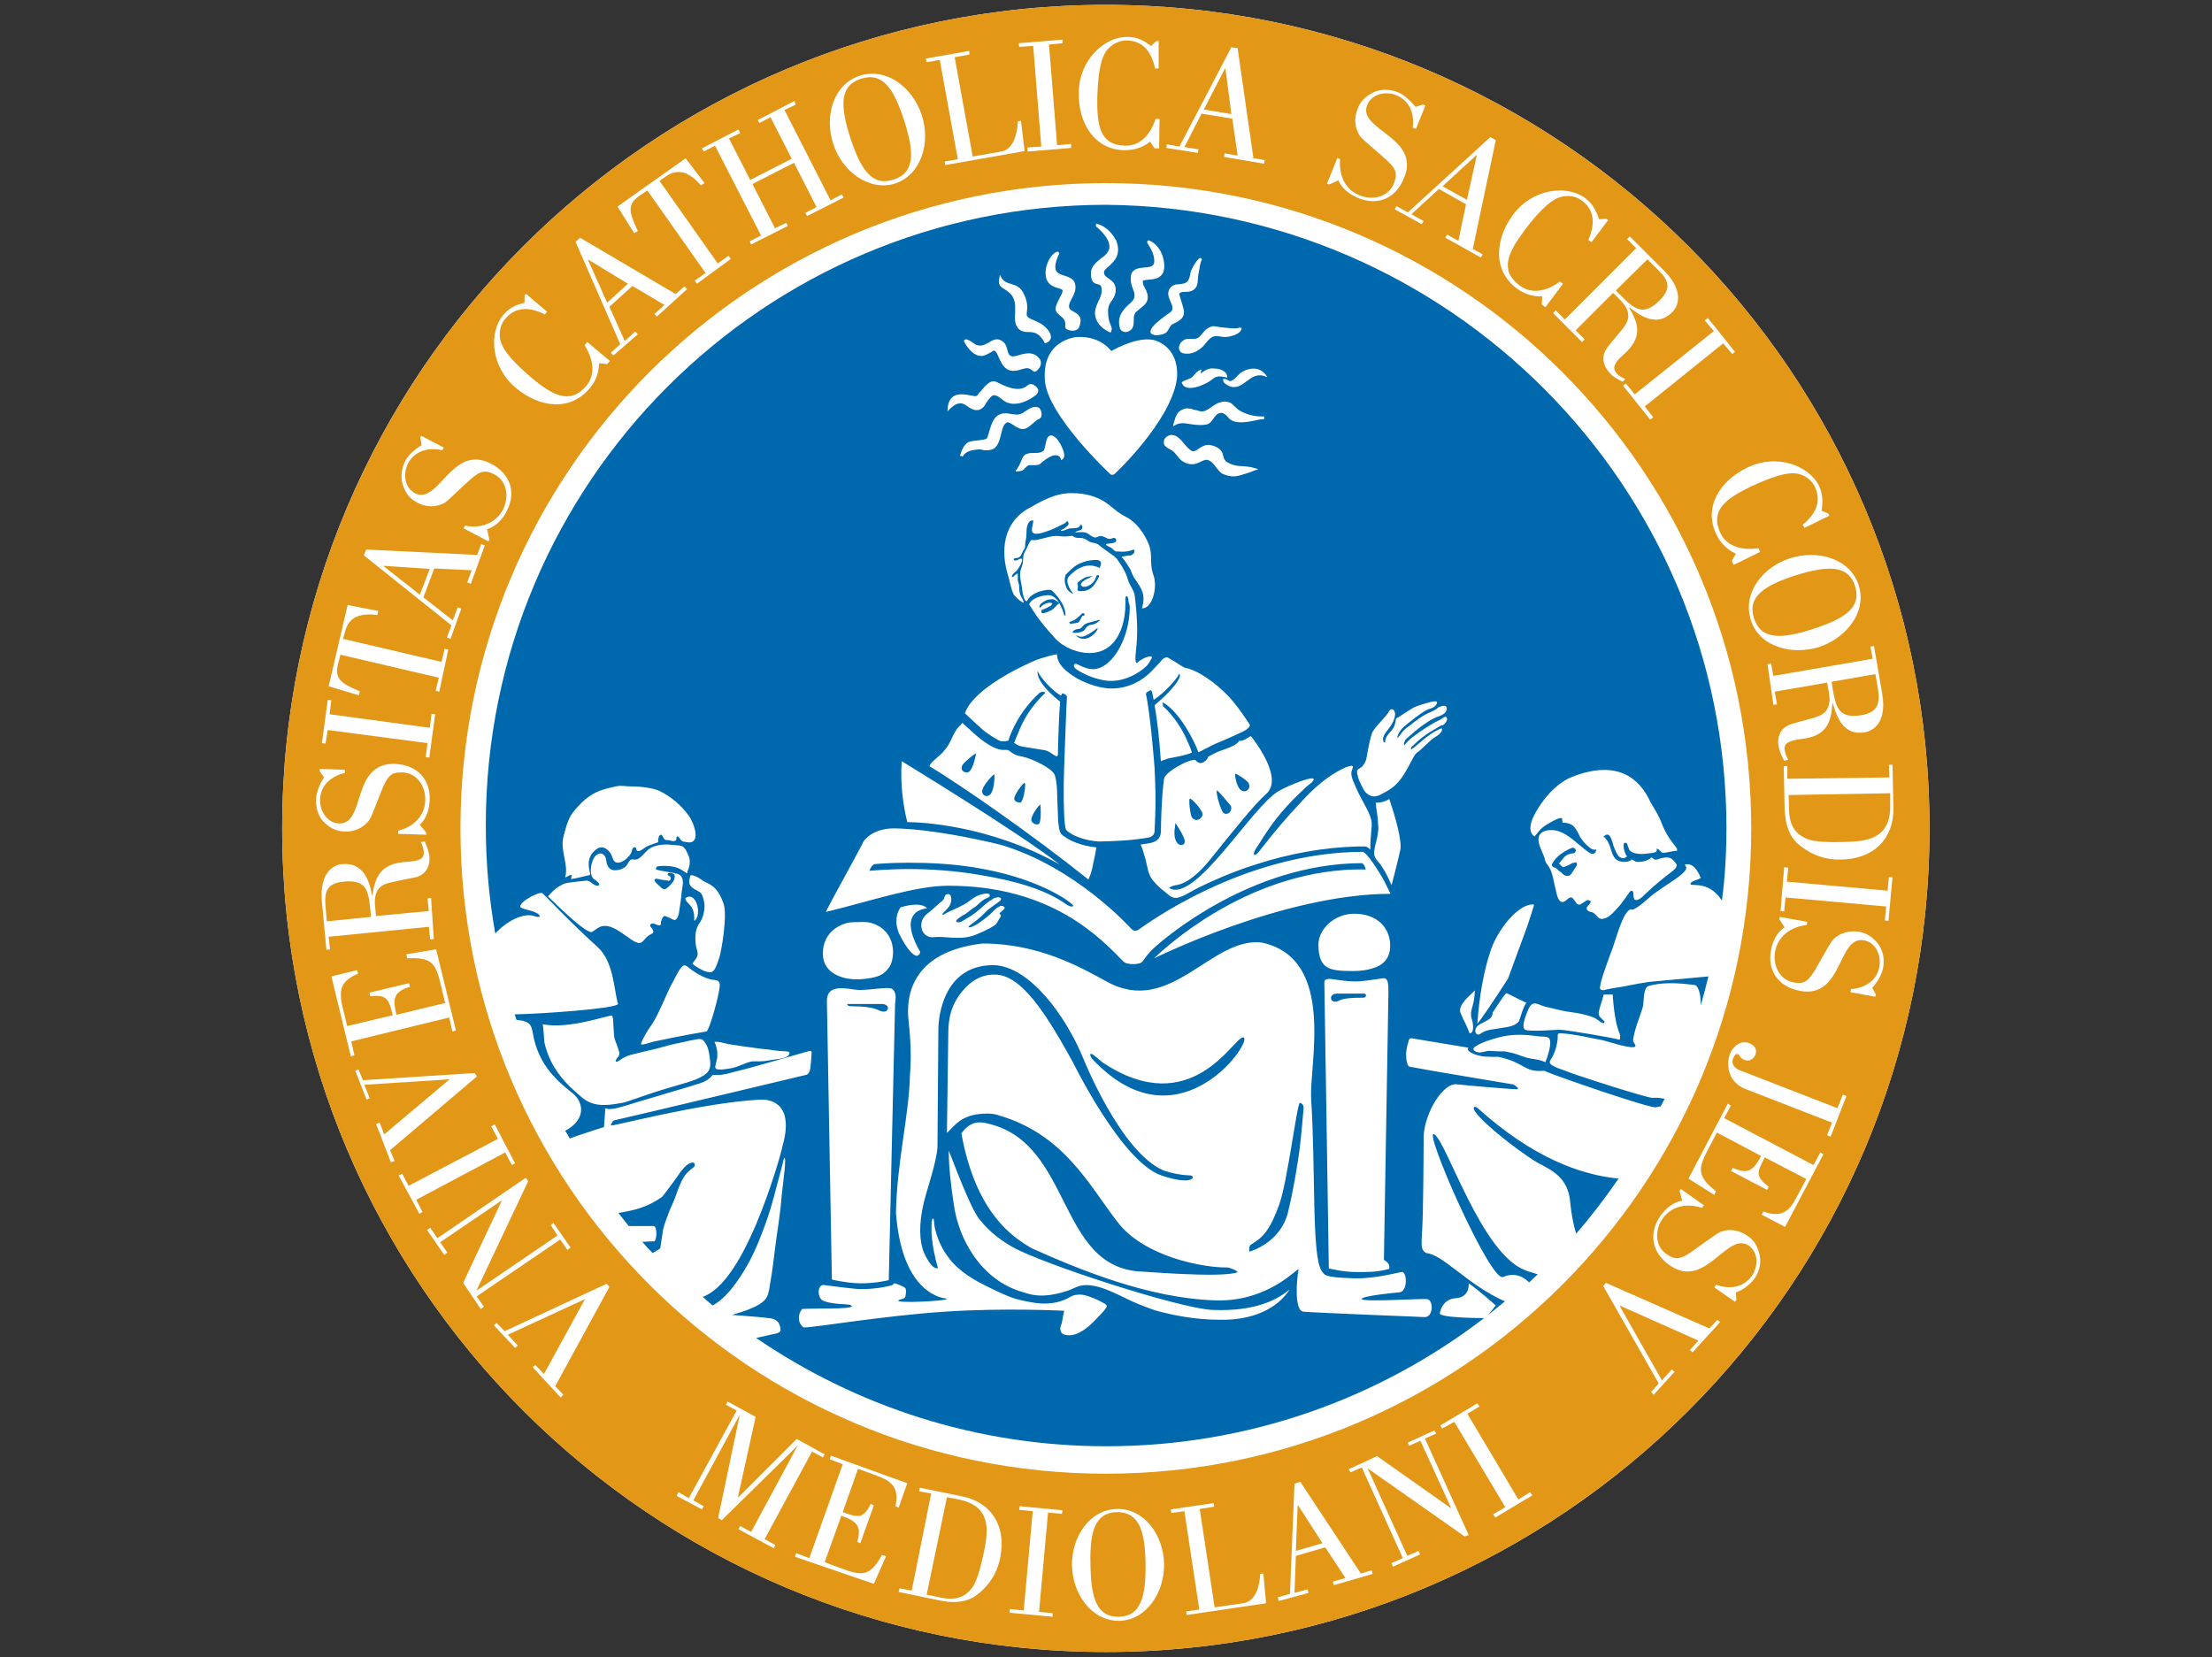 <?xml version="1.0" encoding="UTF-8" standalone="no"?>
<svg
   width="100%"
   height="100%"
   viewBox="0 0 682 511"
   version="1.1"
   xml:space="preserve"
   style="fill-rule:evenodd;clip-rule:evenodd;stroke-linejoin:round;stroke-miterlimit:2;"
   id="svg1"
   sodipodi:docname="20240912130644.svg"
   inkscape:version="1.3.2 (091e20e, 2023-11-25, custom)"
   xmlns:inkscape="http://www.inkscape.org/namespaces/inkscape"
   xmlns:sodipodi="http://sodipodi.sourceforge.net/DTD/sodipodi-0.dtd"
   xmlns="http://www.w3.org/2000/svg"
   xmlns:svg="http://www.w3.org/2000/svg"><rect x="0" y="0" width="682" height="511" fill="#333333" stroke="none"/><defs
   id="defs1" /><sodipodi:namedview
   id="namedview1"
   pagecolor="#ffffff"
   bordercolor="#111111"
   borderopacity="1"
   inkscape:showpageshadow="0"
   inkscape:pageopacity="0"
   inkscape:pagecheckerboard="1"
   inkscape:deskcolor="#d1d1d1"
   inkscape:zoom="1.1914265"
   inkscape:cx="310.5521"
   inkscape:cy="266.48728"
   inkscape:window-width="1920"
   inkscape:window-height="1057"
   inkscape:window-x="-8"
   inkscape:window-y="-8"
   inkscape:window-maximized="1"
   inkscape:current-layer="svg1" />
    
<style
   type="text/css"
   id="style1">
	.st0{fill:#FFFFFF;}
	.st1{fill:#0068AC;}
	.st2{fill:#E29717;}
</style><g
   id="XMLID_1_"
   transform="matrix(0.992,0,0,0.992,87,1.5)">
	<path
   id="XMLID_3_"
   class="st0"
   d="M 256,0 C 114.6,0 0,114.6 0,256 0,397.4 114.6,512 256,512 397.4,512 512,397.4 512,256 512,114.6 397.4,0 256,0" />
	<path
   id="XMLID_74_"
   class="st1"
   d="m 251.79,177.59 c -1.12,0 -2.24,0.28 -3.23,0.98 -0.42,0.28 -0.98,0.7 -1.26,0.98 -0.28,0.42 -0.14,0.42 0,0.98 0.14,0.42 -0.28,1.12 0,1.54 0.28,0.28 0.98,0.14 1.4,0.14 1.54,0 2.95,-0.84 3.79,-2.1 0.28,-0.42 1.54,-2.24 1.4,-2.67 -0.14,-0.28 -0.7,-0.28 -0.84,0.14 -0.7,2.95 -4.21,4.07 -4.77,2.81 -0.42,-1.4 4.07,-2.8 3.51,-2.8 m 1.4,16.27 c -0.84,0.7 -2.52,1.82 -3.51,2.24 -1.82,0.84 -2.81,-0.28 -2.81,-0.14 -0.14,0.42 2.1,2.1 4.63,0.28 1.98,-1.4 2.26,-2.94 1.69,-2.38 m -4.48,-3.93 c 0.28,-0.14 0.56,0 0.56,0 l 0.14,-0.7 -0.7,-0.14 c 0,0 -1.26,1.4 -2.67,2.24 -0.56,0.28 -1.12,0.42 -1.12,0.42 -0.28,0 -0.28,0.28 -0.28,0.28 l 0.42,0.42 c 0,0 0.28,0 0.56,-0.14 0,0 1.68,-0.14 1.96,-0.42 0.28,-0.28 1.13,-1.96 1.13,-1.96 m 49.93,131.02 c -2.95,0 -15.99,25.95 -43.34,8 -1.12,-0.7 -3.65,-3.37 -4.07,-2.81 -0.42,0.56 0.98,2.1 1.82,2.81 26.52,26.64 49.52,-8 45.59,-8 M 240.01,184.88 c -0.7,-0.28 -1.82,0 -2.38,0.14 -0.56,0.28 -2.95,1.4 -2.1,2.52 -0.14,-0.28 2.1,-2.24 3.79,-1.54 0.28,0.7 -2.1,1.68 -3.23,2.1 -0.84,2.1 2.52,0.28 3.09,0 1.12,-0.7 1.54,-1.68 2.24,-1.96 0.41,-0.28 -1.27,-1.12 -1.41,-1.26 m 13.89,6.31 c 0,0 -2.1,0.56 -3.65,0.98 -1.82,0.7 -1.54,1.82 -2.81,1.82 -1.4,0.14 -1.82,0.98 -1.82,0.98 -0.28,0.42 2.81,0.42 3.79,-0.7 1.12,-1.96 2.24,-1.4 3.09,-1.82 0.83,-0.27 2.24,-1.54 1.4,-1.26 m 73.36,118.68 c 1.82,0 0.28,-1.26 8.84,-1.26 0.98,0 0.98,-1.26 0.14,-1.26 h -8.28 c -2.66,-0.01 -2.38,2.52 -0.7,2.52 m -109.7,-65.23 c 0.14,0.98 0.84,1.4 1.68,1.26 2.24,-0.28 2.24,-6.59 2.1,-6.73 -0.13,-0.14 -3.92,3.64 -3.78,5.47 m 9.96,2.1 c 0,0.84 1.26,1.4 2.1,1.12 0.84,-0.56 1.68,-5.89 1.12,-6.03 -0.27,-0.14 -3.08,3.37 -3.22,4.91 m -16.13,-10.38 c -0.84,1.96 1.12,2.52 1.96,2.1 1.4,-0.7 2.38,-5.61 2.24,-5.75 -0.13,-0.14 -3.5,2.53 -4.2,3.65 m 21.46,17.12 c 0.14,0.84 1.26,1.4 2.1,1.26 1.26,-0.42 0.7,-6.17 0.7,-6.17 -0.13,-0.14 -2.94,3.22 -2.8,4.91 m 19.78,-80.94 c -2.38,0.14 -2.95,0.42 -4.77,1.12 -1.82,0.7 -4.35,3.51 -4.35,3.51 0,0 -0.56,1.4 -0.14,2.81 0.42,1.4 0.42,1.54 1.12,2.24 0.7,0.7 1.4,0.84 1.4,0.84 0,0 -2.95,-3.51 -1.4,-5.33 5.05,-5.61 9.54,-2.67 9.54,-2.67 0,0 1.69,-2.66 -1.4,-2.52 m -8.97,107.03 c 0.14,0.14 1.68,1.12 2.24,0.56 0.42,-0.42 -9.12,-8 -27.91,-11.5 -8.7,-1.68 -17.11,-1.96 -23.29,-1.96 -6.31,0 -10.52,0.42 -10.52,0.42 -0.98,0.14 -1.68,2.1 -1.68,2.1 0,0 5.89,-0.56 12.2,-0.56 6.03,0 14.31,0.42 22.86,1.96 10.81,1.82 19.78,4.49 26.1,8.98 m 72.66,61.72 c -0.84,-0.28 -3.93,24.97 -6.45,31.7 -2.67,7.29 -4.63,9.96 -8.7,12.34 -0.84,0.42 -0.56,2.24 -0.56,2.24 0,0 9.82,-2.67 12.06,-12.48 1.54,-6.31 2.81,-13.89 3.51,-19.08 0.42,-2.81 1.26,-12.76 1.26,-12.76 v 0 c 0.14,-1.12 -0.28,-1.68 -1.12,-1.96 M 186.28,310.57 h -10.24 c -0.84,0 -0.28,0.7 0.7,0.7 8.56,0 8.42,1.68 10.24,1.68 1.69,0 1.97,-2.38 -0.7,-2.38 m 108.58,-61.58 c -0.56,-0.7 -4.07,-4.91 -4.35,-4.77 -0.42,0.28 0.98,5.89 2.1,7.01 1.4,0.84 2.81,-0.7 2.25,-2.24 m -178.15,24.4 c 0.7,0.56 1.12,1.26 1.68,1.4 0.42,0.14 0.84,0.14 1.4,-0.42 0.7,-0.56 1.82,-1.68 2.1,-2.67 0.28,-0.98 0.14,-1.54 -0.84,-1.82 -0.28,-0.14 -1.26,-0.14 -1.26,0.42 0,0.42 0.98,0.42 0.98,1.12 0,1.12 -0.7,0.84 -1.54,0.7 -0.84,-0.14 -1.54,-0.14 -2.38,-0.42 -1.69,-0.27 -1.26,0.71 -0.14,1.69 m 316.74,-6.03 c 0,0 -0.56,-1.26 -1.68,-1.96 -1.12,-0.7 -2.52,-0.28 -3.65,0 -0.42,0.14 -0.98,0.42 -1.54,0.28 l -0.98,-0.7 c -0.98,1.12 -3.23,1.54 -4.63,1.4 -0.56,-0.14 -0.7,-0.28 -1.12,-0.56 -0.56,-0.28 -0.28,-0.14 -0.84,0.14 -1.26,0.7 -3.23,0.56 -4.35,-0.28 -1.12,-0.84 -1.54,-2.81 -1.96,-4.07 -0.56,-1.4 -0.98,-2.1 -1.26,-2.24 l -0.28,-0.56 -0.56,-0.14 c 0.28,-0.28 0.56,-0.56 0.84,-0.7 1.68,-0.56 2.1,3.09 2.52,3.93 0.42,0.98 0.84,2.24 1.68,2.95 0.42,0.28 0.84,0.42 1.4,0.42 l 0.98,-0.56 c -0.7,-0.56 -1.96,-4.77 -0.28,-4.21 0.42,0.14 0.7,1.96 1.12,2.38 1.54,1.4 4.35,1.12 6.17,0.84 0.84,-0.14 2.67,-0.14 2.1,-1.4 0.98,0 1.12,0.98 1.96,1.26 0.42,0.14 4.21,-0.84 4.35,-0.56 0.84,-0.98 -2.38,-2.52 -4.77,-8.84 -0.42,-1.26 -1.4,-3.09 -3.37,-6.31 -3.37,-7.43 -10.24,-13.33 -24.13,-8 -4.07,1.54 -7.57,5.05 -9.96,8.56 -1.54,2.24 -5.19,7.86 -1.96,10.1 0.14,-0.28 0.42,-0.56 0.56,-0.7 1.4,-1.82 2.24,-2.52 4.07,-3.51 0.14,-0.14 4.07,-2.38 3.93,-1.26 0,0.42 0.14,0.84 0.14,1.12 3.65,0.14 4.07,1.82 5.47,4.49 0.56,0.98 3.51,4.77 5.05,3.79 -0.14,0.42 -0.28,0.84 -0.28,0.98 l -0.56,0.42 c -0.7,0.28 -1.68,-0.56 -2.67,-1.26 -2.52,-1.96 -5.19,-4.77 -8.28,-5.75 -1.68,-0.56 -4.63,-0.56 -5.75,0.98 -1.4,1.96 0.7,5.19 1.4,7.29 0.14,0.42 0.14,0.98 0.42,1.4 0.28,0.56 0.7,0.98 0.98,1.4 0.28,0.7 0.28,0.42 0.56,1.12 0.42,0.98 0.98,3.37 1.12,4.21 0.28,1.26 0.42,1.82 0.7,3.09 0.28,0.98 0.84,3.09 2.38,2.38 0.7,-0.28 1.12,-1.12 1.96,-1.26 0.42,-0.14 0.7,0.28 1.26,0.98 0.42,0.7 0.42,0.42 0.42,0.7 0.28,0.42 1.12,0.84 1.68,0.28 1.68,-0.98 1.68,-1.26 2.1,-1.12 0.98,0.28 1.26,0.28 -0.42,2.24 -0.28,1.12 1.12,1.4 1.12,1.4 1.96,0.14 1.96,2.67 4.21,2.1 1.82,-0.42 3.37,-2.38 4.63,-3.79 0.84,-0.84 1.26,-1.68 2.38,-3.09 0.42,-0.56 1.4,-2.52 1.96,-1.54 0.28,0.42 0.14,1.26 0.28,1.82 0.14,1.4 1.68,0.98 3.37,-0.84 7.48,-7.13 9.87,-7.41 10.01,-9.24 m -24.13,45.17 c -0.56,1.96 0.56,2.24 1.68,3.51 0,1.26 -1.54,-0.14 -2.38,-0.7 l -0.7,-0.42 c -2.24,-0.98 -5.05,-1.54 -7.43,-1.82 -2.38,-0.28 -3.51,-0.7 -7.86,-1.68 -2.38,-0.56 -3.93,-2.38 -5.33,0.84 -0.56,1.4 -2.38,5.47 -0.98,6.31 1.12,0.7 9.96,0 10.66,0 1.96,0 17.53,2.67 18.52,3.09 0.56,0.28 0.28,-1.68 0.28,-1.68 -1.82,-3.79 -2.24,-12.34 -2.24,-12.34 h -2.81 c -0.43,1.94 -0.99,3.07 -1.41,4.89 m -15.57,8.7 c -0.42,-0.56 -2.24,-0.56 -2.81,-0.56 -1.26,-0.14 -2.38,-0.28 -3.65,-0.42 -2.1,-0.14 -5.47,-0.28 -9.12,0.7 -2.52,0.7 -5.05,1.4 -7.29,2.81 -1.26,0.84 -0.42,1.54 0.7,1.82 1.4,0.28 2.52,-0.56 3.93,-0.42 1.54,0.14 2.81,0.14 4.21,0.14 0.7,0 1.4,0.28 2.24,0.42 2.1,0.42 4.07,1.54 6.17,1.82 1.68,0.28 2.95,0.42 4.49,1.12 0.57,-1.4 2.25,-6.17 1.13,-7.43 m -23.99,-5.89 c -0.56,-1.54 -0.14,-2.95 0.28,-4.35 0.42,-1.4 0.56,-3.09 0.7,-4.63 -1.4,1.4 -5.47,4.49 -4.49,7.01 0.84,2.1 2.1,4.21 2.81,6.31 1.68,0 0.98,-3.64 0.7,-4.34 m -7.99,-93.99 c -0.56,-0.28 -1.26,0.7 -2.1,0.98 -1.82,0.84 -3.79,2.1 -5.89,3.51 -1.96,1.4 -3.09,2.24 -3.79,2.95 l -1.26,1.4 c -0.28,-0.28 0.14,-1.4 0.42,-1.82 0.14,0 6.03,-5.89 10.52,-7.29 2.38,-0.84 2.52,-2.24 2.1,-2.95 -0.42,-0.7 -2.52,0.28 -2.52,0.28 -0.56,0.7 -0.98,0.7 -2.24,1.4 -1.96,0.7 -4.49,2.52 -6.73,4.35 -2.52,1.54 -3.65,4.49 -3.65,3.51 0,-0.7 0.7,-2.1 2.1,-3.37 2.1,-1.68 5.75,-4.77 7.86,-5.47 1.96,-0.42 2.67,-1.96 2.24,-2.24 -0.56,-0.42 -3.65,0.56 -6.17,1.4 -1.96,0.7 -5.47,3.51 -6.45,3.79 -0.42,3.23 -1.26,3.51 -2.52,5.05 -1.12,1.54 -0.7,2.1 -0.98,2.38 -0.42,0.42 -0.84,-1.12 -0.28,-1.96 0,0 0,-0.42 1.26,-1.96 2.1,-2.67 2.1,-4.07 2.24,-4.77 0,-0.56 -0.42,-1.82 -1.26,-1.54 -0.56,0.14 -0.84,1.12 -1.26,1.54 -0.42,0.56 -0.98,1.12 -1.54,1.82 -0.98,1.12 -1.96,2.1 -2.81,3.37 -0.84,1.12 -1.96,8 -1.96,8 -0.14,0.28 0,1.26 -1.26,2.81 -0.42,0.7 -1.12,0.7 -1.54,1.26 -0.42,0.56 -0.14,1.26 0,1.82 0.14,0.98 0.7,2.1 1.12,2.95 0.56,0.98 0.84,1.96 1.82,2.67 1.68,1.4 3.23,0.84 4.91,-0.14 1.68,-0.84 3.23,-1.82 4.49,-3.23 2.1,-2.24 3.37,-5.05 4.91,-7.86 0.28,-0.56 0.56,-0.98 0.98,-1.4 1.96,-1.4 4.49,-4.21 5.47,-4.77 1.26,-0.7 2.95,-1.96 2.38,-2.95 -4.49,1.68 -8.28,6.17 -9.54,6.59 0,-0.98 0,-0.56 0.84,-1.4 3.65,-3.65 7.01,-5.05 8.7,-6.17 0.12,0.55 2.51,-1.56 1.39,-2.54 m -13.89,172.54 c -1.68,0.28 -8.42,2.1 -14.45,1.96 -9.82,-0.28 -9.4,-0.98 -10.38,-2.38 -3.09,-4.49 -1.82,-31.14 -3.23,-53.3 -0.7,-10.8 7.86,-43.63 -15.29,-48.68 -15.71,-1.96 -28.34,23 -48.11,12.2 -8.42,-4.63 -21.32,-11.92 -38.72,-11.92 -25.67,2.95 -23.29,21.18 -23,24.13 0.7,6.45 0.84,11.5 0.42,16.83 -0.28,12.48 -4.07,26.93 -4.35,42.78 1.96,25.81 15.01,26.51 15.71,26.65 1.68,0.7 -17.53,1.68 -14.73,0.42 1.26,-0.42 1.82,-0.42 1.96,-1.12 0.14,-0.98 0.56,-2.52 -0.56,-2.95 -2.24,-1.12 -2.95,-1.12 -2.95,-1.12 0,0 -0.28,0.42 -0.56,0.56 0,0 -3.93,1.26 -9.82,1.26 -1.96,0 -10.1,-1.12 -11.36,-1.26 -2.24,-0.42 -2.38,4.49 0.14,5.05 3.65,1.26 8.42,0.56 8.42,1.54 0,0.98 -11.78,0.56 -15.43,0.84 -1.54,1.96 -1.26,4.63 0.56,5.75 3.51,0 24.69,-3.65 43.77,-4.91 19.08,-1.26 36.75,-0.28 37.17,-0.28 -0.56,1.68 -0.42,3.09 -1.12,4.77 -0.42,1.4 0.28,2.52 1.26,2.67 0.7,0.14 3.93,1.26 9.4,-4.49 1.12,-1.12 2.67,-2.67 3.51,-3.93 0.56,-0.84 -0.28,-1.12 -2.1,-2.1 -1.68,-0.84 -4.35,-1.96 -6.17,-1.96 -2.24,0.14 -1.96,0.28 -3.93,1.26 -5.33,2.67 -11.22,1.12 -13.33,0.7 -3.79,-0.7 -6.87,-2.24 -10.38,-3.93 -4.91,-2.38 -9.54,-4.91 -12.91,-9.26 -0.98,-1.26 -3.09,-4.07 -4.35,-8.98 -0.42,-1.54 -0.28,-3.09 -0.56,-3.37 -0.84,-0.56 -0.56,4.49 -0.56,5.05 0.28,3.51 0.98,6.87 1.96,10.24 0,0 -1.54,1.26 -4.35,-4.77 -1.4,-3.37 -1.68,-8.84 0,-15.71 0.84,-3.51 4.07,-12.91 4.21,-17.11 l 0.28,-36.75 c 0,0 -0.14,-19.78 17.11,-19.78 11.5,0.28 22.72,16.41 27.77,28.62 0,0 11.64,29.46 25.11,35.21 0,0 3.65,1.4 8.28,1.54 1.82,0 1.26,3.51 -8.98,0 -12.34,-4.21 -27.49,-35.21 -27.49,-35.21 -8.14,-14.73 -15.99,-27.49 -24.55,-27.21 -4.91,0 -8.42,3.09 -10.8,6.45 -1.96,2.81 -3.37,6.17 -3.37,11.78 l -0.42,31 c 2.67,-2.52 4.63,-6.03 12.62,-6.03 1.12,0 2.38,0.14 3.51,0.56 20.2,5.89 27.91,21.46 36.75,32.96 8.28,11.08 27.07,14.45 34.23,14.31 0.84,0 3.79,1.26 3.09,1.54 -5.33,1.82 -30.58,-0.42 -30.16,-0.28 -25.67,-1.54 -21.18,-39.56 -46.85,-45.87 -2.52,-0.7 -5.75,-1.26 -8.7,2.95 4.49,24.69 15.85,32.26 22.02,35.77 14.45,6.45 36.19,15.57 57.23,16.13 16.83,0.42 25.81,-10.94 25.53,-9.54 -0.56,3.09 -1.4,12.76 1.54,13.05 2.67,0.28 37.59,1.68 37.73,1.68 2.67,0 2.81,-5.47 0.56,-5.61 -2.1,-0.14 -20.2,0.98 -20.2,0 0,-0.98 10.24,-1.96 11.92,-2.1 2.55,-0.55 2.13,-6.72 0.45,-6.3 m -34.79,5.47 c -3.79,3.09 -10.52,6.87 -23.99,6.31 -10.1,-0.42 -52.46,-14.17 -62,-19.5 -2.95,-1.68 -6.87,-4.21 -10.52,-8.84 -2.81,-3.65 -7.86,-17.39 -9.4,-21.18 0,5.33 0.7,10.94 1.54,16.55 1.54,11.5 8.84,23.71 21.18,27.35 2.1,0.56 5.47,2.38 13.61,-0.14 2.38,-0.7 3.79,-1.96 6.31,-1.96 5.47,0 11.36,3.93 16.27,5.89 2.52,0.98 4.77,1.96 7.29,2.52 2.81,0.7 9.82,2.38 18.24,2.38 10.25,0.16 17.82,-3.63 21.47,-9.38 m -123.3,-93.28 c -0.7,-1.12 -6.17,0.14 -10.52,0.14 -3.23,-0.14 -10.24,-2.52 -9.96,3.79 l 1.54,86.13 0.14,0.14 c 3.23,0.7 6.31,1.12 8.84,1.12 4.35,0 7.43,-0.7 8.7,-0.98 0.14,-7.43 1.96,-84.87 1.96,-85.71 0.14,-1.41 0.56,-3.51 -0.7,-4.63 m -21.74,-10.94 c 0.14,6.45 7.15,8.14 12.06,7.72 4.49,-0.42 6.73,-0.98 8.7,-3.93 1.82,-3.09 1.96,-10.8 -5.05,-13.33 -2.1,-0.84 -4.91,-0.42 -6.87,-0.42 -2.39,0.14 -8.98,2.38 -8.84,9.96 m 32.4,-14.31 c -1.54,-1.68 -5.19,-1.26 -8.28,-0.28 -1.26,1.82 -1.82,4.63 -0.56,7.86 2.24,4.77 5.75,9.4 6.73,6.03 -5.46,-9.4 -2.66,-13.05 2.11,-13.61 m 22.45,1.68 c 0.42,-0.7 2.1,-1.54 1.54,-2.1 -1.26,-1.12 -3.09,0.98 -4.21,2.1 -1.26,1.12 -2.67,2.24 -4.21,3.23 -0.28,0.14 -2.81,1.68 -2.67,0.7 1.82,-1.4 3.65,-2.67 5.19,-4.35 1.12,-1.26 3.09,-2.38 4.49,-3.51 0.7,-0.56 0.56,-1.4 -0.98,-1.12 -0.98,0.14 -1.26,0.56 -1.54,0.7 -1.68,0.98 -2.81,2.24 -4.21,3.37 -1.12,0.98 -2.38,1.82 -3.65,2.52 -0.7,0.42 -1.82,1.26 -2.67,1.12 -1.82,-0.28 1.96,-2.38 2.52,-2.67 1.12,-0.84 2.1,-1.68 3.23,-2.38 0.84,-0.7 1.54,-1.54 2.52,-2.1 0.42,-0.28 1.82,-0.56 1.68,-1.26 -0.14,-0.7 -1.4,-0.56 -1.82,-0.42 -1.68,0.28 -2.95,0.98 -4.35,2.1 -2.81,2.1 -5.75,2.81 -8.42,4.49 -0.84,-0.42 2.24,-1.96 2.52,-4.07 0.28,-1.26 0,-2.81 -1.26,-2.38 -0.56,0.14 -0.7,0.56 -0.84,1.12 -0.28,0.84 -0.84,1.12 -1.54,1.68 -1.12,0.98 -2.24,2.1 -3.37,2.95 -3.93,2.67 -2.24,8.14 1.82,7.57 3.23,-0.42 8,1.12 12.76,-0.7 3.79,-1.54 6.17,-2.95 6.45,-3.37 0.42,-0.42 0.84,-1.54 1.4,-2.24 0.32,-0.42 -0.1,-0.84 -0.38,-0.98 m 121.47,9.96 c 0,-0.56 0,-1.12 -0.14,-1.82 -0.84,-4.91 -4.91,-8.14 -11.08,-8.14 -6.03,0 -11.08,4.77 -11.08,9.54 0,4.35 1.12,6.17 2.81,7.15 1.68,0.98 4.35,1.12 7.43,1.12 0.28,0 0.56,0 0.84,0 2.81,0 5.75,-0.56 7.86,-1.68 2.1,-1.26 3.36,-3.08 3.36,-6.17 m -19.07,100.3 c 1.26,0.28 4.77,1.12 8.42,1.12 3.23,0 6.31,0.14 10.38,-0.98 0,0 0,0.56 0,-0.7 0,-1.26 -1.68,-2.1 -1.68,-2.1 0,0 1.4,-81.92 1.4,-82.62 0,-2.52 0.14,-5.19 -1.68,-4.91 -0.28,0 -6.03,0.98 -8.28,0.98 -3.51,0 -6.03,-0.56 -7.43,-0.7 -1.82,-0.28 -2.52,0.14 -2.52,0.98 0,0.84 1.39,86.68 1.39,88.93 m 15.29,-135.65 c -0.14,1.82 -0.84,3.65 -1.12,5.47 -0.28,2.38 0.28,2.67 1.68,4.35 2.1,2.81 3.65,6.73 3.65,6.73 0,0 2.1,-8 2.67,-10.8 0.14,-0.42 0.14,-0.84 0.14,-1.26 0,-4.35 -2.81,-12.62 -3.51,-14.73 -1.54,0.84 -2.52,1.12 -4.21,1.12 0.14,2.24 0.7,4.35 0.7,6.59 0.14,0.85 0.14,1.69 0,2.53 m -171.56,24.83 c 13.89,-3.37 27.77,-8.14 38.01,-8.14 32.12,0 47.27,16.27 54.43,23.57 0.98,1.12 5.05,0.98 5.75,0.14 0.56,-0.42 1.54,-2.52 4.35,-4.91 2.38,-2.1 29.32,-25.67 63.82,-25.81 0.98,0 1.4,1.96 1.4,1.96 0,0 -2.81,0 -3.51,0 -34.51,0.98 -60.04,25.39 -62.28,27.63 -0.28,0.14 40.12,-20.06 73.5,-20.06 l -1.96,-3.93 c 0,-0.14 -4.21,-7.43 -6.17,-8.84 -0.28,-0.28 -0.42,-0.28 -0.42,-0.28 -37.73,0 -68.73,23.57 -69.3,23.85 -1.4,1.12 -2.1,0.7 -2.81,0 -0.28,-0.28 -17.25,-19.22 -40.68,-26.09 -8.14,-1.96 -21.6,-4.77 -32.54,-5.05 -6.03,-0.14 -8.98,2.67 -9.96,4.07 -0.13,0.71 -12.05,22.03 -11.63,21.89 m 25.25,-27.91 c 3.93,0 25.39,0.84 47.41,13.19 -13.75,-10.66 -48.96,-31.98 -49.1,-32.12 0.01,0.13 -0.98,7.98 1.69,18.93 m 6.87,-17.4 c 9.82,5.89 32.4,21.6 49.38,35.21 l 0.14,-0.14 c 0.14,-0.28 0.28,-0.84 0.56,-1.4 0.42,-1.12 0.7,-2.67 0.98,-4.07 0.42,-1.68 0.7,-3.37 0.84,-4.35 -4.49,-0.42 -8.84,-2.1 -10.94,-4.21 -0.42,-0.56 -0.56,-1.26 -0.7,-2.1 -0.14,-0.84 -0.28,-1.96 -0.28,-3.37 -0.14,-2.1 -0.14,-4.63 -0.28,-7.43 0,0 0,-3.09 -0.7,-5.33 -0.7,-2.1 -6.87,-5.05 -9.96,-5.75 -1.82,-0.28 -2.81,-0.7 -4.21,-1.82 -0.42,-0.28 -0.42,-0.28 -0.7,-0.28 -0.14,0 -0.56,0 -1.12,0 -0.28,0 -0.7,0 -1.12,-0.14 -2.24,-0.42 -5.33,-2.67 -7.15,-4.21 -1.26,-1.12 -3.09,-2.81 -4.49,-4.07 -0.28,0.42 -0.7,0.84 -1.12,1.26 -1.68,1.54 -2.38,5.05 -4.35,7.15 -1.41,1.97 -4.08,3.37 -4.78,5.05 m 5.61,-110.25 0.84,-0.84 c 0,0 1.54,-1.68 3.09,-1.68 h 0.42 c 0.7,0.14 1.4,0.56 1.96,0.98 0.84,0.56 1.68,1.12 2.81,1.12 0.28,0 0.56,0 0.84,-0.14 1.12,-0.42 1.68,-1.26 2.1,-2.1 0.42,-0.7 0.84,-1.26 1.54,-1.96 0.28,-0.28 0.56,-0.42 0.98,-0.42 0.7,0 1.54,0.56 2.38,1.26 0.56,0.42 1.12,0.84 1.54,0.98 0.7,0.28 1.54,0.42 2.24,0.42 2.95,0 5.61,-1.82 6.87,-2.81 0.7,-0.7 0.7,-1.4 0.56,-1.68 -0.28,-0.84 -1.54,-1.68 -2.38,-1.68 -0.28,0 -0.56,0.28 -0.84,0.42 -0.56,0.42 -1.4,1.12 -3.09,1.12 -1.69,0 -3.79,-0.7 -6.45,-2.1 -0.28,-0.14 -0.7,-0.28 -0.98,-0.28 -1.26,0 -2.38,1.12 -3.37,2.24 l -0.56,0.7 c -0.42,0.42 -0.7,0.7 -0.84,0.98 -0.42,0.56 -0.56,0.7 -0.98,0.7 h -0.28 c -0.14,0 -0.42,-0.14 -0.7,-0.14 -0.84,-0.14 -2.1,-0.42 -3.23,-0.42 -0.98,0 -1.68,0.14 -2.24,0.42 -1.96,0.98 -2.1,3.51 -2.1,3.51 z m 6.32,-19.92 c 1.4,1.82 2.81,2.67 4.21,2.67 1.12,0 2.1,-0.7 2.95,-1.12 0.42,-0.28 0.84,-0.56 1.12,-0.56 v 0 c 0.7,0.42 0.98,1.26 1.4,2.24 0.42,0.84 0.84,1.82 1.54,2.67 0.84,0.98 1.82,1.4 2.95,1.4 0.7,0 1.54,-0.14 2.24,-0.42 0.7,-0.14 1.4,-0.42 1.96,-0.42 0.7,0 1.26,0.28 1.82,0.84 l 0.56,0.28 c 0.56,0 1.12,-0.7 1.54,-1.26 0.56,-0.84 0.56,-1.82 0.28,-2.38 -0.84,-1.4 -2.1,-2.1 -3.65,-2.1 -0.98,0 -2.1,0.28 -2.95,0.56 -0.7,0.14 -1.4,0.42 -1.96,0.42 l -0.56,-0.14 c -0.7,-0.28 -0.84,-0.84 -1.12,-1.82 -0.28,-1.12 -0.56,-2.38 -2.1,-3.09 -0.28,-0.14 -0.7,-0.28 -1.12,-0.28 -0.84,0 -1.68,0.42 -2.52,0.98 -0.84,0.42 -1.68,0.98 -2.67,0.98 -0.56,0 -1.26,-0.14 -1.82,-0.56 -1.54,-1.12 -2.24,-1.4 -2.67,-1.4 l -0.56,0.28 c -0.14,0.26 0,0.68 1.13,2.23 m 11.64,-17.96 c 0.98,0.7 2.24,1.4 2.81,3.37 0.42,1.26 0.28,2.52 0.28,3.93 -0.14,1.68 -0.14,3.37 0.84,4.63 0.98,1.12 2.1,1.26 3.23,1.26 1.68,0 3.37,0.14 5.05,3.23 l 0.14,0.28 0.42,-0.14 c 0.84,-0.28 1.26,-0.84 1.4,-1.4 0.28,-1.26 -0.7,-2.52 -1.4,-3.23 -0.98,-0.98 -1.54,-1.4 -3.79,-2.38 l -0.98,-0.42 c -1.4,-0.7 -1.4,-1.12 -1.26,-2.24 0.14,-1.12 0.42,-2.95 -1.12,-5.89 -0.98,-1.96 -2.52,-2.38 -3.93,-2.81 -1.12,-0.28 -2.1,-0.7 -2.81,-1.82 l -0.56,-0.98 -0.14,1.12 c -0.57,2.09 0.56,2.79 1.82,3.49 m 16.55,-0.42 c 0.56,0.14 1.26,0.42 1.26,0.56 0.14,0.7 -0.42,1.54 -0.84,2.38 -0.42,0.84 -0.98,1.82 -1.26,2.95 -0.28,1.26 0.56,1.96 1.4,2.67 0.98,0.7 1.82,1.54 1.54,3.37 l 0.14,0.56 c 0.42,0.42 1.4,0.7 2.1,0.7 1.12,0 1.82,-0.42 2.1,-1.12 1.26,-3.23 -0.42,-4.07 -1.68,-4.77 -0.7,-0.42 -1.26,-0.7 -1.4,-1.26 -0.28,-0.84 0.28,-1.82 0.84,-2.95 0.7,-1.26 1.4,-2.81 0.98,-4.35 -0.28,-1.68 -1.96,-2.24 -3.37,-2.67 -1.26,-0.42 -2.38,-0.84 -2.67,-1.82 -0.42,-1.82 0.56,-3.65 0.84,-4.49 0.28,-0.42 0.28,-0.7 0.14,-0.84 l -0.14,-0.28 h -0.28 c -0.56,0 -2.52,1.12 -3.51,4.77 -0.96,5.19 1.99,6.03 3.81,6.59 m 15.85,-12.9 c 0,1.54 -1.26,2.67 -2.67,3.65 -1.54,1.26 -3.09,2.52 -3.09,4.63 0,2.67 0.98,3.09 2.1,3.37 0.7,0.14 1.26,0.28 1.26,1.96 0,1.12 -0.42,2.1 -0.98,3.23 -0.56,1.26 -1.12,2.38 -1.12,3.93 0.14,2.38 1.68,4.49 4.49,5.75 l 0.42,0.14 0.14,-0.42 c 0.42,-0.7 0,-1.54 -0.28,-2.24 l -0.28,-0.7 c -0.28,-0.98 -0.42,-2.1 -0.42,-3.23 0,-1.68 0.56,-2.52 1.12,-3.23 0.56,-0.84 1.26,-1.82 1.26,-3.51 0,-1.96 -1.26,-2.81 -2.24,-3.51 -0.84,-0.56 -1.4,-0.98 -1.4,-1.82 0,-0.7 0.7,-1.26 1.54,-1.96 1.68,-1.54 3.93,-3.65 2.24,-8 -2.38,-4.35 -5.61,-5.19 -6.31,-5.19 h 0.28 l -0.28,0.14 v 0.28 c 0,0.28 0,0.42 0.56,0.84 0.86,0.84 3.66,3.22 3.66,5.89 m 3.23,25.25 c 0.28,0.84 0.98,1.26 1.82,1.26 0.42,0 0.84,-0.14 1.26,-0.42 1.26,-0.7 1.26,-2.24 1.26,-3.51 0,-0.42 0,-0.84 0.14,-1.26 0.14,-0.84 0.98,-1.4 1.82,-2.1 1.26,-0.98 2.52,-1.96 2.38,-3.79 -0.14,-1.4 -0.7,-2.24 -0.98,-2.81 -0.42,-0.7 -0.56,-1.12 -0.56,-1.96 0,-0.28 0.84,-0.28 1.68,-0.42 1.4,-0.14 3.09,-0.14 4.21,-1.54 0.84,-0.98 0.98,-2.67 0.56,-4.77 -0.98,-4.35 -4.07,-5.89 -4.63,-5.89 h -0.28 l -0.14,0.28 c -0.14,0.28 0,0.42 0.28,0.98 0.7,0.98 2.24,3.65 1.82,5.75 -0.28,1.12 -1.26,1.26 -3.09,1.4 -1.68,0.14 -3.65,0.42 -4.07,2.38 -0.28,1.82 0.14,3.09 0.56,4.21 0.42,0.98 0.7,1.82 0.42,2.81 -0.14,0.7 -0.84,1.4 -1.68,2.1 -1.66,1.54 -3.76,3.65 -2.78,7.3 m 16.27,-5.61 -0.14,0.28 c -0.14,0.28 -0.98,0.84 -1.82,1.4 -2.81,2.1 -4.77,3.79 -4.77,5.05 0,0.42 0.14,0.7 0.56,0.84 0.28,0.14 0.7,0.28 1.26,0.28 0.98,0 2.1,-0.28 2.67,-0.56 0.7,-0.42 0.98,-0.98 1.26,-1.54 0.28,-0.56 0.56,-0.98 0.98,-1.26 0.28,-0.14 0.56,-0.28 0.84,-0.42 1.12,-0.56 2.67,-1.4 2.81,-2.95 0.14,-0.84 -0.28,-2.1 -0.7,-3.51 -0.28,-0.98 -0.84,-2.52 -0.7,-2.81 0.56,-0.42 1.26,-0.42 1.96,-0.42 0.98,0 2.24,-0.14 3.09,-1.26 0.56,-0.7 0.7,-1.96 0.7,-2.95 0,-0.42 0.14,-0.84 0.14,-1.26 0.14,-0.42 0.14,-0.98 0.28,-1.4 0.14,-0.98 0.28,-1.96 0.7,-2.95 l 0.14,-0.28 -0.28,-0.42 h -0.28 c -0.14,0 -0.28,0 -1.12,0.98 -0.7,0.98 -1.26,1.96 -1.68,2.95 -0.14,0.42 -0.28,0.7 -0.28,1.12 -0.28,1.26 -0.56,2.38 -1.82,2.81 -0.42,0.14 -0.98,0.14 -1.54,0.28 -0.98,0 -2.1,0.14 -2.95,1.26 -0.98,1.4 -0.42,2.81 0.14,4.07 0.41,0.84 0.83,1.82 0.55,2.67 m 9.4,7.29 c -0.28,0.28 -0.56,0.7 -0.84,0.98 -0.42,0.42 -0.84,0.56 -1.4,0.7 -0.28,0 -0.56,0 -0.7,0 h -0.98 c -0.7,0 -1.4,0 -2.1,0.56 -0.84,0.56 -1.4,1.68 -1.26,2.52 0.14,0.7 0.56,1.26 1.26,1.4 0.42,0.14 0.98,0.14 1.4,0.14 1.54,0 3.09,-0.7 4.63,-2.1 0.28,-0.28 0.7,-0.7 0.98,-1.12 0.98,-1.12 1.82,-2.24 3.23,-2.24 0.42,0 0.84,0 1.26,0.14 0.42,0 0.98,0.14 1.4,0.14 h 0.28 c 0.98,0 4.91,-0.7 5.05,-2.81 l -0.84,-0.14 c 0,0 -0.14,0.28 -1.4,0.28 -1.4,0 -3.23,-0.28 -4.63,-0.42 -0.84,-0.14 -1.54,-0.28 -1.96,-0.28 v 0 c -1.7,0.29 -2.54,1.27 -3.38,2.25 m 15.85,10.94 c -1.4,0 -2.81,0.56 -3.65,1.12 -0.56,0.28 -0.98,0.84 -1.4,1.26 -0.7,0.7 -1.4,1.4 -2.24,1.54 l -0.56,-0.28 c -0.28,-0.14 -0.56,-0.42 -1.12,-0.42 h -0.42 v 0.42 c -0.14,0.84 1.54,1.68 2.24,1.96 0.42,0.14 0.7,0.14 1.12,0.14 3.09,0 4.77,-3.65 8,-3.65 0.42,0 0.7,0 1.12,0.14 l 1.26,0.42 -0.7,-0.98 c -0.99,-1.11 -2.25,-1.67 -3.65,-1.67 m -65.93,13.47 c -0.14,-0.42 -0.28,-1.54 -1.68,-1.54 h -0.56 c -0.98,0.14 -1.96,0.84 -2.81,1.4 -0.56,0.42 -1.12,0.7 -1.54,0.84 -0.28,0 -0.56,0.14 -0.84,0.14 -0.56,0 -1.12,-0.14 -1.68,-0.14 -0.7,-0.14 -1.26,-0.28 -1.96,-0.28 -0.84,0 -1.54,0.14 -2.24,0.56 -1.68,0.84 -2.38,3.51 -2.95,5.33 -0.28,0.84 -0.42,1.68 -0.7,1.96 -0.28,0.28 -1.54,0.42 -2.52,0.56 -1.54,0.14 -3.23,0.28 -3.93,1.12 -1.26,1.26 -1.82,3.51 -1.82,3.65 l 0.84,0.28 c 0,-0.14 0.84,-1.82 3.79,-2.1 0.42,0 0.84,-0.14 1.12,-0.14 0.7,0 0.98,0.14 1.26,0.14 0.28,0.14 0.56,0.14 1.12,0.14 0.42,0 0.84,0 1.4,-0.14 2.1,-0.42 2.67,-2.81 3.23,-4.91 0.28,-1.26 0.56,-2.38 1.12,-3.09 0.42,-0.42 0.7,-0.56 0.84,-0.56 0.56,0 1.12,0.42 1.82,0.84 0.56,0.42 1.26,0.84 2.1,1.12 0.28,0.14 0.56,0.14 0.84,0.14 1.26,0 2.24,-0.98 3.23,-1.82 0.42,-0.42 0.98,-0.84 1.4,-1.12 1.54,-0.42 1.26,-1.82 1.12,-2.38 m 0.84,11.92 c -0.7,0.7 -1.54,0.84 -2.67,0.84 h -0.42 c -0.84,0 -1.54,0 -2.24,0.28 -1.12,0.42 -1.4,1.26 -1.82,2.38 -0.42,0.98 -0.7,1.54 -1.26,2.38 l -0.42,0.56 c -0.14,0.28 1.82,0 2.1,-0.14 0.7,-0.42 1.12,-1.26 1.82,-1.54 0.28,-0.14 0.56,-0.14 0.84,-0.14 h 0.56 0.7 c 0.56,0 1.26,0 1.82,-0.56 2.38,-2.1 3.79,-2.52 4.63,-2.52 1.12,0 1.54,0.84 1.54,0.98 l 0.14,0.56 0.42,-0.28 c 0.28,-0.14 0.42,-0.42 0.56,-0.98 0.14,-1.54 -1.4,-4.35 -2.38,-5.47 -0.7,-0.7 -1.26,-0.98 -1.68,-0.98 -1.26,0 -1.54,1.68 -1.82,3.09 -0.14,0.42 -0.28,1.26 -0.42,1.54 m 34.09,39 c -0.14,-0.28 -0.14,-0.56 -0.28,-0.84 -0.98,-3.09 0,-5.75 -1.26,-8.98 -1.4,-3.37 -3.79,-6.73 -6.73,-8.28 -2.95,-1.54 -3.09,-1.96 -5.61,-3.93 -3.37,-2.67 -7.43,-3.65 -11.64,-3.65 -5.05,0 -8.84,2.24 -13.19,4.63 -8.14,4.49 -8.98,13.33 -6.45,21.32 0.28,0.84 0.84,3.79 1.54,5.33 0.42,0.84 2.24,2.52 3.23,2.81 0,-0.7 -0.7,-1.68 -0.98,-2.24 -0.28,-0.84 -0.42,-1.54 -0.42,-2.38 0,-0.84 -0.14,-1.54 -0.42,-2.24 -0.14,-0.56 0.14,-1.96 -0.14,-2.24 -0.56,0.14 -1.12,1.12 -1.68,1.12 -0.14,-0.84 0.7,-1.26 1.26,-1.82 0.42,-0.28 2.52,-3.51 1.68,-3.93 -0.28,-0.14 -1.12,0.42 -1.54,0.56 -0.28,0 -0.98,0.14 -0.84,-0.42 0.14,-0.42 1.12,-0.28 1.4,-0.42 0.98,-0.42 1.12,-1.54 1.54,-2.24 0.28,-0.42 0.56,-0.7 0.56,-1.26 0,-0.56 0,-0.98 0.14,-1.54 0.14,-0.7 0.28,-1.4 0.28,-2.1 0,-1.4 0,-4.49 2.1,-4.49 0.14,0.98 -0.84,3.09 -0.14,3.79 0.84,0.98 3.79,-0.14 4.91,-0.56 1.12,-0.28 5.19,-2.38 5.19,-2.38 0.28,-0.28 0.56,-0.84 0.84,-0.42 0.28,0.28 0.28,0.84 0,1.12 -0.28,0.28 -0.56,0.56 -0.98,0.84 -0.28,0.28 -1.26,0.56 -1.26,0.84 0.98,0.14 1.68,-0.42 2.67,-0.7 0.98,-0.14 1.96,0.14 2.95,-0.42 0.28,-0.14 0.42,-0.7 0.7,-0.7 0.56,0.14 0.42,0.98 0.28,1.26 -0.42,0.7 -1.68,0.42 -2.1,1.12 1.12,-0.14 2.81,-0.28 3.79,0.28 0.84,0.42 1.54,1.26 2.52,1.26 0.42,0 0.7,-0.28 1.26,-0.42 0.56,-0.14 1.26,0.14 1.82,0.42 0.56,0.28 0.98,0.56 1.68,0.42 0.42,-0.14 1.12,-0.56 1.54,0 0.84,1.54 -2.1,1.4 -2.67,1.54 l -0.42,0.14 c 0,0.42 1.26,0.84 1.68,1.12 0.42,0.28 1.12,1.12 1.54,1.12 0.84,0 2.95,0.42 5.33,-0.56 0.42,-0.14 0.42,0.84 0.14,1.12 -0.42,0.56 -1.12,0.84 -1.54,0.7 -0.28,0 -1.68,0.28 -2.24,0.42 1.12,1.26 2.38,3.37 2.81,4.07 0.14,0.42 0.7,2.1 1.54,3.09 1.82,2.81 3.23,4.49 1.96,8.84 3.09,0.26 4.91,-6.2 3.65,-10.12 m -7.44,9.82 c 0,9.54 -5.47,19.22 -11.5,19.22 -2.38,0 -4.77,-1.68 -5.33,-1.68 -0.56,0.14 -1.4,0.98 1.54,2.52 2.95,1.68 6.73,2.81 9.4,2.81 5.89,0 10.38,-3.79 11.36,-4.91 0.56,-0.7 0.84,-1.26 1.26,-1.96 0.84,-1.4 -1.96,-0.42 -2.38,-0.14 -0.7,0.42 -1.68,0.84 -2.1,1.54 0.42,-0.56 -0.98,1.4 -0.28,-4.35 0.56,-4.77 0.42,-9.68 -0.42,-16.69 -0.14,-1.54 -1.68,-3.37 -2.1,-4.91 -0.42,-1.68 -1.26,-3.23 -2.24,-4.77 -0.42,-0.56 -0.84,-1.26 -1.26,-1.82 -0.56,-0.7 -1.4,-1.12 -2.1,-1.68 -1.12,-0.84 -2.24,-1.54 -3.37,-2.52 -0.98,-0.84 -1.96,-0.56 -3.09,-1.12 -1.12,-0.7 -1.54,-1.12 -2.95,-1.12 -0.56,0 -1.26,0 -1.68,-0.28 -0.7,-0.42 -0.56,-0.42 -1.4,-0.28 -1.12,0.14 -2.24,0.14 -3.37,0 -1.96,-0.28 -4.07,0.56 -6.03,0.98 -0.56,0.14 -1.12,0.28 -1.68,0.28 -0.7,0 -0.84,-0.28 -1.26,0.42 -0.56,0.84 -0.84,1.82 -1.4,2.81 -0.84,1.26 -0.7,2.24 -0.84,3.65 -0.14,1.26 -0.84,2.24 -0.84,3.51 -0.14,1.26 0.28,2.38 0.42,3.51 0.14,1.12 0.28,2.38 0.56,3.37 0.14,0.42 0.28,1.12 0.7,1.54 0.56,0.42 0.42,0 0.84,-0.56 0.84,-1.12 2.1,-1.82 3.37,-2.24 0.84,-0.28 3.37,-0.98 4.07,-0.28 1.26,1.26 2.38,2.52 3.23,4.21 0.42,0.84 1.12,2.67 0.84,3.65 -0.56,-0.42 -0.7,-1.82 -1.12,-2.52 -0.56,-1.4 -1.54,-3.09 -3.09,-3.79 -0.98,-0.42 -2.95,0 -3.79,0.28 -1.26,0.42 -2.81,1.12 -3.23,2.38 0,0 1.96,3.37 3.93,5.75 1.54,1.96 3.23,3.79 4.21,4.91 2.95,3.09 7.29,4.49 10.52,4.49 11.08,0 11.22,-14.03 11.22,-14.03 0,-0.84 0.14,-1.82 0,-2.67 0,0 0,-0.98 0.42,-0.98 0.56,0 0.56,1.68 0.56,1.68 0.4,0.94 0.4,1.79 0.4,1.79 m 8.14,-82.91 c -2.95,-0.98 -7.72,-0.14 -13.89,3.23 0,0 -3.23,-4.77 -10.66,-4.35 0,0 -10.94,0.7 -9.96,13.47 0.7,10.8 20.06,28.9 20.06,28.9 0.56,0.7 1.26,0.56 1.82,0 0,0 16.83,-15.71 19.08,-28.9 0.56,-3.65 -0.14,-9.96 -6.45,-12.35 m 30.44,39.56 c -1.4,-0.42 -2.52,-0.42 -3.65,-0.56 -1.4,0 -2.67,-0.14 -4.49,-1.12 -0.28,-0.14 -0.56,-0.28 -0.7,-0.56 -0.42,-0.42 -0.56,-0.98 -0.7,-1.54 -0.28,-1.12 -0.56,-2.24 -3.09,-3.09 -0.56,-0.14 -0.98,-0.28 -1.4,-0.28 -1.4,0 -2.38,0.7 -3.23,1.26 -0.56,0.42 -0.98,0.7 -1.54,0.7 h -0.28 c -0.84,-0.28 -1.68,-1.26 -2.52,-2.24 -1.12,-1.4 -2.38,-2.81 -3.93,-2.81 -0.28,0 -0.56,0 -0.84,0.14 -0.7,0.28 -1.4,0.84 -1.54,1.54 -0.14,0.56 -0.14,1.26 0.28,1.68 0.56,0.56 0.98,0.84 1.54,1.12 0.42,0.14 0.7,0.42 1.12,0.7 0.42,0.42 0.7,0.84 1.12,1.26 0.42,0.56 0.84,1.12 1.4,1.54 0.98,0.7 1.96,1.12 3.09,1.12 0.42,0 0.84,0 1.26,-0.14 0.42,-0.14 0.84,-0.28 1.4,-0.56 0.7,-0.28 1.4,-0.7 1.96,-0.7 l 0.56,0.14 c 1.12,0.42 1.96,1.54 2.67,2.52 0.56,0.7 1.12,1.4 1.68,1.68 1.26,0.56 2.38,0.84 3.51,0.84 1.4,0 2.81,-0.56 4.63,-1.12 0.56,-0.14 1.12,-0.42 1.82,-0.7 l 1.26,-0.42 z M 279,126.25 c -1.4,0.98 -1.82,3.79 -1.96,3.93 l -0.14,0.84 0.7,-0.42 c 0.7,-0.42 1.54,-0.56 2.38,-0.56 0.7,0 1.4,0.14 2.24,0.28 0.98,0.14 1.96,0.28 3.09,0.28 0.56,0 1.12,0 1.82,-0.14 1.12,-0.14 1.82,-1.12 2.38,-1.96 0.56,-0.7 0.98,-1.4 1.68,-1.54 l 0.7,-0.14 c 0.7,0 1.4,0.56 2.1,1.4 0.84,1.12 2.24,1.54 4.07,1.54 v 0 c 1.4,0 2.95,-0.28 4.35,-0.56 0.98,-0.28 1.96,-0.42 2.81,-0.42 v -0.84 c -0.28,0 -0.56,0 -0.84,0 -2.52,0 -4.91,-0.7 -7.01,-1.96 -0.42,-0.28 -0.7,-0.56 -1.12,-0.98 -0.56,-0.56 -0.98,-0.98 -1.68,-1.4 -0.56,-0.14 -0.98,-0.28 -1.54,-0.28 -1.4,0 -2.52,0.56 -3.37,1.12 -0.28,0.14 -0.56,0.42 -0.84,0.56 -0.98,0.7 -1.96,1.4 -3.09,1.4 l -0.7,-0.14 c -0.42,-0.14 -0.7,-0.28 -1.12,-0.28 -0.84,-0.28 -1.82,-0.56 -2.67,-0.56 -0.55,-0.02 -1.39,0.27 -2.24,0.83 m 6.46,-11.65 c 0.14,-0.56 0,-0.84 0.42,-1.26 -1.54,0.28 -2.1,1.54 -3.23,2.52 -0.56,0.42 -2.67,0.98 -2.95,1.4 l -0.14,0.28 0.14,0.14 c 0.28,0.7 0.98,1.4 2.52,1.4 1.4,0 3.37,-0.56 5.61,-1.82 0.84,-0.42 1.82,-1.54 2.81,-1.68 0.98,-0.28 2.1,0.14 3.09,0.28 0.14,-1.96 -2.24,-2.81 -3.93,-2.81 -1.54,-0.27 -2.94,0.43 -4.34,1.55 m -41.8,141.82 v 0 c 1.4,1.68 5.75,3.37 10.1,3.65 0.98,0 6.03,-0.14 9.12,-0.42 0.56,0 5.33,-0.56 6.45,-0.84 1.82,-0.28 1.82,-1.96 1.82,-1.96 0.14,-2.95 0.28,-6.31 0.28,-9.96 0,-3.09 -0.14,-6.45 -0.28,-9.68 0,0 -1.26,-16.69 -2.67,-22.86 -0.14,-0.56 0.84,-1.12 1.4,-1.26 0.28,-0.14 0.42,0.28 0.56,0.84 0.14,0.7 0.28,1.4 0.42,2.1 3.23,-1.96 7.72,-7.01 8,-8.28 0,0.28 0.28,0.56 0.14,0.98 -0.84,2.95 -6.17,7.57 -7.86,8.98 0.98,5.33 1.54,11.36 1.96,17.39 0.56,-0.28 1.26,-0.42 1.82,-0.7 l 0.98,-0.28 h 0.14 c 0,0 0.98,-0.14 2.1,-0.42 1.12,-0.14 2.38,-0.56 2.52,-0.56 0.56,-0.14 1.4,-0.42 2.1,-0.7 -0.28,-0.98 -0.84,-2.38 -1.68,-4.21 -1.4,-3.09 -3.79,-7.01 -7.29,-10.24 0,0 -0.28,-1.4 0,-1.12 5.19,2.81 10.24,12.91 10.94,15.43 0.14,0.14 4.21,-2.24 6.45,-3.09 1.82,-0.7 7.57,-3.37 7.57,-3.37 0,0 2.38,-1.26 1.96,-2.1 -0.28,-0.56 -1.12,-1.68 -1.68,-2.52 -1.12,-1.68 -2.95,-4.21 -4.91,-6.31 -3.93,-4.07 -9.26,-8 -13.47,-8.84 l -0.42,-0.14 c -1.68,-1.12 -4.49,-2.81 -5.05,-3.09 h -0.42 c -0.42,0 -0.98,0.42 -1.26,0.7 l -0.7,0.84 c -0.84,0.84 -1.68,1.82 -2.1,2.24 -1.26,1.4 -5.75,5.89 -12.91,5.89 -3.23,0 -7.29,-1.26 -10.66,-3.09 -3.23,-1.96 -6.17,-4.21 -6.31,-7.43 v -0.14 c -0.56,0 -4.63,1.12 -6.17,1.68 -5.47,2.24 -19.5,9.12 -22.3,16.27 v 0 l -0.14,0.42 0.14,0.14 c 0.98,0.98 3.79,3.51 5.33,4.91 1.4,1.26 4.91,3.51 5.89,3.65 h 0.56 c 0.28,0 0.7,0 1.12,-0.14 h 0.42 c 0.84,-2.81 3.65,-9.4 9.68,-14.87 0.42,-0.42 1.68,-0.56 1.82,0 0,0 -5.05,4.35 -7.86,11.08 -0.84,1.96 -1.54,3.65 -1.82,4.49 h 0.14 c 1.12,0.84 1.68,0.98 3.51,1.26 1.68,0.28 5.19,0.84 6.03,0.98 1.96,0.42 3.65,2.81 3.93,1.4 0.14,-6.87 0.42,-13.33 0.7,-16.55 -1.68,-1.26 -7.43,-6.03 -7.01,-9.54 0.42,1.4 4.07,5.89 7.29,7.72 0.14,-0.42 0.28,-0.84 0.7,-0.7 0.56,0.28 1.26,0.7 1.12,1.12 -0.14,1.68 -0.98,24.55 -0.98,26.51 -0.11,7.59 0.17,13.9 0.74,14.74 m 33.94,17.25 c 1.4,-0.14 5.19,-0.98 10.94,-8.14 7.57,-9.4 13.61,-16.97 17.39,-20.34 5.05,-4.63 -2.81,-15.29 -4.77,-17.81 -0.28,-0.28 -2.24,1.68 -3.79,1.4 -0.42,1.26 -3.65,2.38 -5.75,3.09 -1.26,0.42 -2.95,1.4 -3.79,1.82 0,0.14 -0.56,1.54 -2.1,1.96 -0.84,0.28 -1.96,-0.84 -1.96,-0.98 -0.7,0 -1.12,0.14 -2.38,0.56 -1.96,0.7 -7.01,3.51 -7.29,5.33 -0.28,1.82 -0.84,6.59 -0.98,16.13 0,1.82 -0.7,3.51 -3.79,3.93 -0.42,0.14 -2.24,0.28 -2.52,0.42 0.42,0.84 0.84,2.1 1.26,3.65 0.84,2.67 0.98,5.89 2.67,7.57 0.98,1.26 2.24,2.38 3.51,3.37 1.26,0.98 2.1,2.1 3.79,1.96 0.98,-0.14 2.24,-0.7 3.23,-1.26 0.84,-0.42 1.68,-0.98 2.52,-1.4 1.82,-0.98 3.79,-1.82 5.61,-2.67 4.35,-1.96 8.7,-3.65 13.19,-5.05 10.38,-3.37 21.04,-5.33 31.98,-5.61 0.56,0 1.12,0 1.82,0 0.7,0 1.26,0.42 1.82,0.98 v -0.42 c 0,-1.68 0.14,-4.07 0.42,-6.87 0,-0.28 0,-0.56 0,-0.84 0,-2.52 -2.52,-6.17 -4.21,-9.68 -1.54,-3.37 -2.24,-4.91 -2.1,-6.17 0.14,-1.26 1.26,-2.38 -0.56,-1.96 -1.4,0.28 -2.67,1.12 -3.79,1.68 -4.21,2.38 -7.86,5.75 -11.22,9.4 -4.35,4.63 -8.42,9.4 -12.34,14.45 l -0.56,0.7 c -0.28,0.42 -1.54,1.96 -1.82,1.12 -0.28,-0.56 1.26,-2.67 1.54,-3.09 4.77,-7.86 8.7,-12.2 14.73,-17.81 0.56,-0.56 1.54,-1.12 1.96,-1.68 2.24,-2.67 -6.73,0.84 -10.52,2.95 -8.28,4.77 -25.67,34.51 -33.81,30.3 -0.71,-0.14 0.69,-0.85 1.67,-0.99 m 93.56,44.19 c -0.28,0.42 -0.56,1.4 0,1.96 0.56,0.56 1.12,0.14 1.68,-0.28 1.82,-1.12 4.21,-1.12 6.31,-1.54 1.82,-0.28 4.35,-0.56 5.33,-2.24 0.14,-0.42 1.68,-5.75 2.38,-5.47 l -6.31,-3.09 c -0.42,-0.14 -3.79,5.33 -4.35,6.03 0.16,2.67 -4.05,2.95 -5.04,4.63 m 0.29,-1.12 c 0.7,-0.7 4.77,-6.59 9.54,-14.03 l 6.03,-16.41 c 0.42,-1.12 2.1,-6.59 2.1,-6.59 -4.35,-0.84 -11.78,7.72 -13.89,15.43 -2.8,8.69 -3.5,18.23 -3.78,21.6 m -220.23,7.99 c -1.96,-0.14 -2.81,-0.28 -7.86,-0.98 -1.54,-0.28 -3.09,-0.42 -4.63,-0.7 -1.4,-0.28 -2.81,-0.84 -4.35,-0.7 0.7,1.68 0.98,2.95 0.84,4.77 0,0.7 -0.84,2.95 -0.56,3.37 0.42,0.98 4.35,0.14 5.19,0 2.52,-0.56 4.91,-2.1 6.73,-2.1 0.84,0 2.81,0.14 4.63,-0.28 1.26,-0.28 5.75,-0.42 6.31,-1.82 0.71,-1.56 -1.11,-0.57 -6.3,-1.56 m -15.29,-19.21 c 0.14,-0.98 0.28,-2.24 -1.4,-2.38 -2.38,-0.14 -5.19,-1.68 -7.15,-3.09 -1.54,-0.98 -2.24,-2.52 -3.65,-0.42 -1.12,1.54 -1.82,3.37 -2.81,5.05 -1.26,2.24 -4.07,9.54 -6.17,12.48 -1.12,1.54 -2.67,4.07 -3.23,5.75 -0.28,0.84 3.37,-0.56 4.21,-0.7 2.1,-0.42 4.07,-0.84 6.17,-1.26 3.37,-0.7 6.59,-1.26 9.96,-1.82 0.84,-0.15 3.78,-10.67 4.07,-13.61 m -3.09,21.46 c 0,-0.14 -0.28,-2.95 -1.4,-4.35 -0.42,-0.56 -0.56,-0.98 -1.26,-1.12 -0.84,-0.14 -1.82,0.14 -2.52,0.28 -0.84,0.14 -1.68,0.28 -2.67,0.56 -2.1,0.42 -4.07,0.84 -6.03,1.4 -2.38,0.7 -4.91,1.26 -7.29,1.82 -2.1,0.56 -4.35,0.84 -6.17,2.1 -0.42,0.28 -2.1,1.54 -1.82,0.42 0.28,-0.7 0.98,-1.12 1.12,-1.96 0.14,-0.7 -1.12,-3.65 -1.4,-4.49 -0.56,-1.54 -0.28,-6.59 -0.84,-7.43 -0.7,-0.42 -13.19,4.35 -21.6,2.67 0.28,0.98 0.42,5.05 0.56,5.75 1.82,7.72 6.17,12.48 11.78,17.11 2.24,1.82 4.49,2.24 6.87,2.24 1.96,0 3.93,-0.42 5.75,-0.7 1.4,-0.28 7.57,-2.67 13.75,-4.49 5.89,-1.82 9.82,-2.52 12.34,-4.77 1.39,-1.39 1.11,-3.36 0.83,-5.04 m -26.23,-37.74 c 1.12,0.7 2.38,1.82 3.65,2.24 0.28,0.14 0.56,0.14 0.84,0.14 1.12,-0.14 1.54,-1.4 2.52,-2.1 0.98,-0.84 2.24,-0.7 1.54,-2.1 -0.28,-0.56 -1.26,-1.12 -0.56,-1.68 0.84,-0.7 2.24,0.84 2.95,0.28 0.28,-0.28 0.14,-0.42 0.14,-0.7 0.14,-0.7 0.42,-1.54 0.84,-1.96 0.28,-0.28 0.7,0 0.84,0 1.12,0.42 2.1,1.12 2.67,1.12 0,0 1.12,-0.14 1.4,-3.09 0.28,-1.82 0.56,-3.51 0.7,-5.33 0.14,-0.98 0.28,-2.1 0.42,-3.09 0,-0.98 -0.28,-2.24 -1.26,-2.67 -1.4,-0.7 -7.15,-1.12 -7.15,-1.68 0,-0.42 0.28,-0.84 0.7,-0.84 0,0 0.7,-0.14 1.54,-0.14 1.68,0 4.35,0.14 6.17,1.54 0.14,0 1.4,1.12 1.4,0.56 0,-0.28 0,-0.56 0.14,-0.7 0.56,-1.26 0.84,-2.95 0.28,-4.35 -0.42,-0.98 -0.98,-2.52 -1.96,-3.09 -0.7,-0.42 -1.68,-0.28 -2.52,-0.42 -2.1,-0.28 -4.21,-0.28 -6.31,0.42 -1.68,0.56 -2.24,1.4 -3.51,2.67 -0.56,0.56 -1.4,1.4 -2.1,1.4 -0.98,0.14 -1.4,-0.42 -2.1,0.56 -0.56,0.7 -0.7,1.4 -1.54,1.96 -0.84,0.56 -1.96,0.84 -3.09,0.84 -1.82,-0.14 -2.38,-1.68 -2.52,-3.09 -0.14,-1.41 -1.26,-2.81 -2.81,-1.82 -1.82,0.98 -2.81,6.03 -1.12,7.57 0.28,0.14 2.67,1.82 1.4,2.1 -1.4,0.28 -2.24,-1.68 -3.79,-1.54 -1.68,0.14 -3.65,0.42 -4.91,0.56 -1.82,0.28 -1.82,0.28 -3.51,1.26 -0.84,0.42 -2.81,2.24 -3.37,3.09 2.1,1.96 10.38,10.38 13.33,11.08 0.42,0.14 1.68,-1.12 2.67,-1.54 2.8,-1.38 6.16,1.28 7.99,2.54 m -18.66,-17.95 1.68,-0.84 c 0.98,0 -0.42,1.4 0.42,1.26 1.12,-0.14 3.37,-0.7 4.49,-0.98 1.54,-0.28 1.26,-0.14 0.98,-1.54 -0.42,-1.96 -0.42,-3.79 0.84,-5.47 0.98,-1.12 1.82,-1.82 2.95,-1.82 1.26,0 2.38,1.12 2.95,2.24 0.56,0.98 0.56,2.52 2.1,2.52 1.54,0 3.37,-1.68 4.07,-2.95 0.28,-0.42 0.28,-1.4 0.7,-1.68 1.12,-0.7 0.7,0.7 1.26,0.98 0.7,0.42 2.38,-1.12 2.95,-1.4 0.28,-0.14 3.51,-1.4 3.51,-1.26 0,-0.56 0,-1.54 0.42,-2.1 0.7,-0.7 0.84,0 1.26,0.7 0.42,0.7 0.56,0.7 1.4,0.7 0.56,0 1.4,0.42 1.96,0.28 0.98,-0.14 0.42,-1.12 0.84,-1.4 0.42,-0.28 0.84,0.7 1.12,0.98 0.56,0.7 0.7,0.56 1.54,0.7 5.19,1.26 2.67,-5.89 0.98,-8.14 -2.24,-3.23 -5.61,-6.03 -9.12,-7.72 -1.4,-0.7 -4.91,-1.4 -8.84,-1.4 -2.1,0 -2.67,-0.42 -4.77,0 -3.93,0.98 -7.86,1.26 -13.33,8.14 -1.54,1.96 -2.38,5.47 -2.95,7.72 -0.95,4.2 1.71,8.41 0.59,12.48 m 40.12,13.33 h 0.28 c 2.24,-2.52 0,-9.4 -3.09,-6.87 0.28,1.26 1.54,1.82 2.1,2.95 0.71,1.25 0.71,2.51 0.71,3.92 m 2.1,-12.77 c -1.12,-0.84 -3.37,-1.82 -3.37,-0.98 -0.42,1.68 -0.56,2.67 0.84,3.65 0.84,0.7 2.1,0.98 2.67,1.82 0.42,0.7 0.7,1.82 0.84,2.52 0.42,2.1 -0.28,5.05 -1.54,6.73 -1.82,2.52 -1.12,7.01 -0.7,8.14 0.7,2.24 -0.42,2.67 -1.4,4.35 0.98,0.84 2.24,1.54 3.37,2.1 0.56,0.28 1.96,0.7 2.67,0.42 1.12,-0.42 1.82,-3.09 2.24,-4.21 0.7,-1.82 2.67,-13.47 1.4,-16.97 -2.25,-6.45 -4.91,-5.89 -7.02,-7.57 M 448.88,256 c 0,7.57 -0.42,15.01 -1.4,22.44 -4.49,-7.01 -10.66,-3.79 -9.68,-5.47 0.42,-0.7 2.24,-0.98 3.09,-1.54 -0.7,-2.1 -2.67,-5.19 -5.05,-4.07 2.95,1.96 -6.59,6.17 -11.22,10.38 -1.26,1.12 -4.77,4.21 -5.47,3.37 -2.52,0.84 -4.35,8.7 -5.89,12.76 -0.84,2.1 -0.7,1.96 -1.54,4.21 -0.56,1.68 -1.68,4.49 -2.1,7.01 -0.28,1.26 0.7,1.4 1.96,0.98 2.38,-0.56 4.49,-0.7 7.01,-1.26 1.96,-0.42 4.49,-0.84 6.45,-1.12 l 18.24,-1.68 c -0.7,2.95 -1.54,6.03 -2.38,8.98 0,-6.03 -1.82,-6.31 -1.82,-6.31 -2.52,-0.28 -8.98,-1.26 -14.31,0.28 -1.96,0.56 -1.4,5.19 -1.96,6.87 -0.98,3.09 -2.52,6.73 -2.95,9.96 -0.14,0.56 0.98,1.54 0.7,1.96 -0.84,1.12 -8.84,-1.68 -10.38,-1.96 -3.79,-0.7 -8.98,-1.96 -12.91,-2.1 -0.42,0 -0.56,0.14 -0.7,0.14 -0.14,0.28 -0.14,0.56 -0.14,1.54 -0.14,1.68 -0.7,3.79 -1.54,5.47 -0.56,1.12 -1.68,1.96 -0.14,2.81 1.12,0.7 2.38,1.12 3.65,1.54 2.81,1.26 26.09,8.7 27.49,8.56 1.68,-0.14 2.81,0.14 3.79,0.28 -0.42,0.84 -0.84,1.54 -1.26,2.38 -0.42,0 -0.84,0.14 -1.54,0.28 -1.96,0.28 -31,-9.68 -34.65,-11.36 -6.45,0.56 -5.75,-2.52 -14.31,-4.35 0.56,0 -4.21,0.14 -5.61,-0.28 -3.37,-0.7 -4.49,-2.24 -3.51,-2.52 l -17.81,-2.95 c 0,0 -0.7,-0.14 -0.84,0.7 -0.28,0.98 -0.7,2.1 -0.84,4.07 0,1.68 0.28,3.93 1.12,4.07 5.61,1.12 30.44,5.19 31.98,5.47 0.98,0.28 2.52,1.68 1.12,1.54 -1.4,0 -16.41,-1.26 -18.38,-1.54 -4.35,-0.56 -9.96,8.7 -10.38,15.99 0,6.17 -0.14,23.71 -0.42,28.48 -0.14,4.49 -0.84,7.01 1.26,8 5.19,0.42 12.76,9.82 24.41,15.01 -1.68,1.4 -3.51,2.81 -5.19,4.21 l 2.38,-2.95 c 0,0 -5.19,-4.63 -8.42,-6.87 0,0.7 0.14,4.35 -4.07,4.63 -4.35,0.28 -4.91,4.63 -4.91,4.63 -0.42,1.4 11.22,1.54 13.75,1.54 -32.54,24.97 -73.22,39.84 -117.41,39.84 -40.4,0 -77.85,-12.48 -108.85,-33.67 3.23,-0.7 5.05,-1.12 5.05,-1.12 2.67,-0.42 2.52,-1.12 2.52,-1.26 0,-0.98 -0.14,-3.51 -3.65,-3.79 -1.82,-0.28 -11.36,-0.98 -11.36,-0.98 -0.14,-0.14 9.12,-2.1 10.8,-5.61 0.7,-1.4 0.84,-3.37 1.12,-4.91 0.56,-2.95 0.84,-6.03 1.26,-8.98 0.84,-7.15 1.68,-10.66 2.24,-17.96 0.28,-2.95 1.68,-12.34 0.7,-11.22 0,-0.42 -0.7,2.95 -1.4,5.33 -0.84,2.95 -1.54,6.03 -2.38,8.84 -0.84,2.95 -1.82,5.89 -2.95,8.7 -2.1,5.75 -4.77,11.22 -8.42,16.13 -2.1,2.95 -4.49,5.33 -7.01,6.73 -1.12,-0.84 -2.1,-1.82 -3.09,-2.67 2.67,-0.98 5.33,-3.23 7.86,-6.59 3.37,-4.35 6.31,-10.38 8.84,-16.27 4.63,-11.08 7.72,-22.16 8,-23.71 3.65,-12.62 -2.52,-15.01 -7.15,-14.73 -19.08,1.12 -46.15,8.56 -46.15,8 0.14,-0.42 0.56,-1.4 0.98,-1.54 3.93,-0.84 59.76,-14.17 59.76,-14.17 0,0 0.98,-0.14 1.26,-1.96 0.28,-2.1 0.42,-4.77 0.42,-5.05 0,-0.56 -0.7,-0.42 -0.7,-0.42 0,0 -19.36,5.61 -22.02,6.17 -1.4,0.28 -3.23,0.98 -5.47,1.26 -0.7,0.14 -2.52,-0.14 -2.67,0.14 -0.84,1.12 -2.24,1.96 -3.51,2.38 -2.38,0.84 -22.16,6.59 -23.71,7.15 -3.79,1.12 -4.91,1.12 -6.03,0.7 l -0.42,5.89 c 0.28,-0.14 -6.31,1.96 -10.66,3.51 -0.42,-0.84 -0.84,-1.54 -1.4,-2.38 6.17,-3.23 6.03,-8.42 2.52,-11.5 -4.35,-3.51 -10.94,-8.56 -12.62,-19.08 -0.56,-3.23 -1.68,-3.09 -3.23,-3.65 -0.84,-0.14 -1.4,-0.14 -1.82,-0.28 -0.14,-0.56 -0.42,-1.12 -0.56,-1.68 8.42,-0.14 31.84,-1.82 32.12,-3.23 -1.26,-4.21 -1.26,-13.05 -6.31,-17.67 -8.7,-7.86 -16.27,-15.99 -17.25,-16.83 -1.82,-0.28 -8.42,3.65 -6.45,4.63 1.26,0.7 5.19,0.98 5.75,2.67 -0.7,0.42 -1.68,-0.14 -2.38,-0.28 -3.37,-0.7 -8.42,2.1 -11.5,5.61 -1.96,-10.94 -2.95,-22.16 -2.95,-33.67 0,-106.47 86.41,-192.88 192.88,-192.88 106.31,0.97 192.72,87.38 192.72,193.85 m -47.98,10.8 c 0,0 -0.42,0.28 -0.98,0.56 -0.56,0.28 -1.26,0.56 -1.96,0.7 -0.14,-0.14 -0.56,-0.7 -1.12,-1.12 0.7,-0.84 1.4,-1.96 2.24,-2.52 1.12,-0.7 2.38,-0.7 2.38,-0.7 0.42,-0.14 0.7,-0.7 0.56,-1.12 -0.14,-0.42 -0.7,-0.7 -1.12,-0.56 v 0 c 0,0 -4.35,1.54 -6.17,4.91 -0.28,0.42 0,0.98 0.42,1.12 l 0.42,0.14 h 0.14 v 0 c 0.42,0.28 0.7,0.56 0.98,0.84 0.14,0.14 0.42,0.42 0.84,0.56 0.56,0.84 1.4,1.26 2.1,1.12 v 0 c 0.42,0 0.56,-0.14 0.7,-0.28 l 0.28,-0.28 1.68,-2.52 c 0.28,-0.42 0.14,-0.84 -0.14,-1.12 -0.41,0.13 -0.83,0.13 -1.25,0.27 M 300.61,242.95 c 0,-0.42 -0.14,-0.7 -0.28,-1.12 -0.7,-0.98 -3.79,-2.95 -4.07,-2.81 -0.28,0.14 0.28,3.79 1.54,4.91 1.4,1.27 2.81,0.01 2.81,-0.98 m 70.84,99.88 c -0.28,-0.28 -1.12,-0.42 -1.12,0 -0.42,2.24 13.61,13.47 19.92,17.11 4.49,2.38 9.54,4.63 10.1,12.48 0.28,3.09 0.98,6.87 1.82,9.54 4.77,-5.47 9.12,-11.22 13.19,-17.11 -11.51,-1.12 -26.52,-6.31 -43.91,-22.02 m 14.86,50.5 c -13.61,-5.19 -24.27,-39.7 -28.2,-42.22 -3.93,-2.52 17.39,46.01 21.32,44.33 2.95,-1.26 5.75,-0.7 8.14,1.68 0.84,-0.84 1.82,-1.68 2.67,-2.52 -1.26,-0.43 -2.52,-0.71 -3.93,-1.27 m -269.32,-6.45 c 0.28,-0.14 0.56,-0.28 0.56,-0.7 0.28,-1.82 0.56,-3.65 0.84,-5.47 0.14,-0.7 0.42,-1.54 0.7,-2.38 0.7,-1.82 1.26,-3.65 2.1,-5.33 1.68,-3.51 2.52,-8.56 5.75,-10.94 0.42,-0.42 0.98,-0.56 1.26,-1.12 0.14,-0.56 0,-0.84 -0.28,-0.98 -0.14,-0.14 -0.56,-0.14 -0.84,0 -1.82,0.42 -3.65,3.37 -4.63,4.77 -0.7,0.98 -4.21,5.75 -4.49,5.89 -4.63,3.23 -8.42,4.07 -13.47,4.91 1.12,1.4 2.1,2.67 3.23,4.07 3.23,0 7.72,0 7.72,0 1.26,0 0.98,4.77 0.14,4.77 -0.28,0 -1.96,0 -3.65,0.14 0.98,1.12 2.1,2.38 3.23,3.51 0.28,-0.14 0.56,-0.42 0.7,-0.42 0.71,-0.58 1.13,-0.58 1.13,-0.72 M 286.02,251.37 c -0.28,-1.4 -3.51,-4.91 -3.93,-4.63 -0.42,0.28 0.14,5.19 0.7,5.89 1.26,1.69 3.51,0.14 3.23,-1.26 m -8.7,6.03 c 0,-0.42 0,-0.98 0.14,-1.54 l 0.14,-1.54 0.84,1.26 c 0,0.14 1.96,2.81 2.1,4.49 0,0.28 -0.14,0.84 -0.56,0.98 l -0.56,0.14 c -1.26,-0.14 -2.1,-1.54 -2.1,-3.79" />
	<path
   id="XMLID_77_"
   class="st2"
   d="M 256,456.59 C 145.18,456.59 55.41,366.81 55.41,256 55.41,145.19 145.18,55.41 256,55.41 c 110.82,0 200.59,89.77 200.59,200.59 0,110.82 -89.77,200.59 -200.59,200.59 M 256,0 C 114.6,0 0,114.6 0,256 0,397.4 114.6,512 256,512 397.4,512 512,397.4 512,256 512,114.6 397.4,0 256,0" />
	<polygon
   id="XMLID_78_"
   class="st0"
   points="72.38,417.46 65.79,410.44 66.63,409.74 69.16,412.27 100.86,397.54 101.7,398.52 84.87,429.38 87.39,432.04 86.55,432.89 77.85,423.49 78.69,422.79 81.36,425.59 94.12,402.31 70.14,413.39 73.22,416.75 " />
	<polygon
   id="XMLID_79_"
   class="st0"
   points="83.46,379.3 84.3,378.6 89.64,386.31 88.65,387.02 86.41,383.79 60.46,401.46 62.7,404.69 61.72,405.39 56.25,397.26 68.31,371.59 49.1,384.63 51.34,387.86 50.36,388.56 45.03,380.84 46.01,380.14 48.25,383.37 75.75,364.57 76.45,365.69 60.46,399.5 60.46,399.64 85.57,382.53 " />
	<polygon
   id="XMLID_80_"
   class="st0"
   points="71.4,360.64 69.3,356.72 41.66,371.45 43.63,375.23 42.64,375.79 36.19,363.87 37.31,363.31 39.28,367.1 67.05,352.51 64.95,348.58 66.07,348.02 72.38,360.08 " />
	<polygon
   id="XMLID_81_"
   class="st0"
   points="26.23,340.3 22.72,331.33 23.71,330.91 25.11,334.27 59.9,332.03 60.46,333.15 33.53,356.02 34.93,359.38 33.81,359.8 29.18,347.88 30.3,347.46 31.7,351.11 52.04,333.99 25.53,335.68 27.21,339.88 " />
	<path
   id="XMLID_82_"
   class="st0"
   d="m 54.01,318.84 -1.12,0.28 -0.98,-4.35 -30.44,7.43 0.98,4.35 -1.12,0.28 -6.03,-24.83 8,-1.96 0.28,1.12 c -5.61,2.24 -5.89,5.47 -4.91,9.96 l 1.54,6.31 14.17,-3.37 c -1.26,-4.91 -1.68,-6.45 -7.01,-5.89 l -0.28,-1.12 12.34,-2.95 0.28,1.12 c -5.19,1.54 -5.33,3.79 -4.21,8.7 l 15.15,-3.65 -1.4,-5.89 c -1.54,-6.45 -2.81,-8.42 -10.38,-8 l -0.28,-1.26 9.26,-1.54 z" />
	<path
   id="XMLID_85_"
   class="st0"
   d="m 27.63,283.49 -0.28,-2.67 c -0.56,-5.47 -1.26,-8.98 -8.14,-8.28 -4.91,0.42 -6.17,2.67 -5.75,7.57 l 0.42,4.77 z m 19.5,6.88 -1.12,0.14 -0.42,-3.93 -31.14,3.09 0.42,3.93 -1.12,0.14 -1.4,-14.87 c -0.84,-9.68 4.07,-11.64 6.31,-11.78 6.59,-0.56 8.42,5.05 9.26,9.68 h 0.14 c 0.84,-5.89 2.67,-9.96 10.66,-10.38 2.38,-0.14 4.63,-0.56 5.05,-1.68 0.56,-0.98 0.14,-2.81 -0.7,-4.49 l 1.26,-0.14 c 0.7,1.68 1.26,3.09 1.4,4.35 0.42,3.51 -1.26,5.75 -3.65,6.59 -0.84,0.28 -4.91,0.98 -7.86,1.68 -2.24,0.42 -6.03,1.26 -5.33,7.57 l 0.28,2.95 16.41,-1.54 -0.42,-3.93 1.12,-0.14 z" />
	<path
   id="XMLID_86_"
   class="st0"
   d="m 44.75,257.26 v 0.7 l -8.7,-0.28 v -0.98 c 4.63,-1.12 8.28,-4.49 8.42,-9.4 0.14,-4.35 -2.52,-8.56 -7.01,-8.7 -2.95,-0.14 -4.35,0.56 -6.03,4.35 -0.84,1.82 -3.65,9.54 -4.21,10.24 -1.96,2.81 -5.05,3.93 -7.86,3.79 -2.1,-0.14 -3.79,-0.7 -5.61,-2.24 -1.96,-1.54 -3.37,-4.07 -3.23,-8 0.14,-2.38 1.68,-5.61 2.52,-6.59 l -1.4,-1.96 v -0.7 l 7.86,0.28 v 0.98 c -4.21,0.98 -7.57,3.79 -7.72,8.28 -0.14,3.37 2.1,7.29 5.89,7.43 8.42,0.28 3.65,-18.94 17.39,-18.52 6.87,0.28 11.08,4.77 10.8,11.36 -0.14,2.81 -0.98,5.61 -3.09,7.57 z" />
	<polygon
   id="XMLID_87_"
   class="st0"
   points="44.61,233.84 45.17,229.49 14.17,225.42 13.47,229.63 12.34,229.49 14.17,216.02 15.29,216.16 14.73,220.51 45.87,224.72 46.43,220.37 47.55,220.51 45.73,233.98 " />
	<path
   id="XMLID_88_"
   class="st0"
   d="m 48.82,213.5 -1.12,-0.28 0.98,-4.07 -30.58,-7.15 -0.84,3.37 c -1.12,4.63 2.24,6.03 6.87,8 l -0.28,1.26 -9.4,-2.81 5.89,-25.25 9.54,1.82 -0.28,1.26 c -4.77,-0.56 -8.84,0.14 -10.1,5.33 l -0.56,2.1 30.58,7.15 0.98,-4.07 1.12,0.28 z" />
	<path
   id="XMLID_91_"
   class="st0"
   d="m 45.87,175.34 -14.31,-0.98 v 0.14 l 11.22,8.84 z m 6.45,21.74 -1.12,-0.42 1.4,-3.79 -27.21,-21.74 0.7,-1.82 34.51,1.68 1.26,-3.37 1.12,0.42 -4.35,11.92 -1.12,-0.42 1.4,-3.79 -11.64,-0.56 -3.37,8.98 9.12,7.15 1.54,-4.07 1.12,0.42 z" />
	<path
   id="XMLID_92_"
   class="st0"
   d="m 64.39,166.22 -0.28,0.56 -7.72,-4.07 0.42,-0.84 c 4.77,0.98 9.4,-0.56 11.78,-4.91 1.96,-3.79 1.4,-8.84 -2.52,-10.94 -2.67,-1.4 -4.21,-1.4 -7.29,1.26 -1.54,1.26 -7.43,7.01 -8.14,7.43 -2.95,1.68 -6.17,1.4 -8.7,0 -1.82,-0.98 -3.09,-2.24 -4.07,-4.49 -0.98,-2.24 -1.26,-5.19 0.42,-8.56 1.12,-2.1 3.93,-4.21 5.05,-4.77 l -0.42,-2.38 0.28,-0.56 7.01,3.65 -0.42,0.84 c -4.21,-0.98 -8.56,0.14 -10.66,4.07 -1.54,3.09 -1.26,7.43 2.1,9.26 7.43,3.93 11.5,-15.57 23.71,-9.12 6.17,3.23 7.86,9.12 4.77,14.87 -1.26,2.52 -3.37,4.63 -6.03,5.47 z" />
	<path
   id="XMLID_93_"
   class="st0"
   d="m 82.34,95.39 -0.7,0.84 c -4.35,-2.24 -8.98,-2.67 -12.34,1.4 -2.1,2.52 -1.96,5.75 -1.12,7.72 1.54,3.93 7.01,8.56 9.12,10.38 6.59,5.61 12.2,8.7 17.25,2.67 3.09,-3.79 1.96,-8.7 -0.56,-12.62 l 0.84,-0.98 7.01,5.89 -0.84,0.98 -2.52,-0.28 c 0,3.09 -1.12,5.75 -2.95,7.86 -6.03,7.15 -15.57,6.03 -23,-0.28 C 64.96,112.66 64.11,102 68.6,96.53 70.56,94.15 72.53,93.3 75.33,92.6 v -2.24 l 0.42,-0.56 z" />
	<path
   id="XMLID_96_"
   class="st0"
   d="M 107.45,86.69 95.25,79.26 95.11,79.4 101,92.58 Z m -4.49,22.3 -0.84,-0.84 2.95,-2.67 -13.89,-31.84 1.4,-1.26 29.74,17.53 2.67,-2.38 0.84,0.84 -9.4,8.56 -0.7,-0.84 3.09,-2.81 -9.96,-5.89 -7.15,6.45 4.77,10.66 3.23,-2.95 0.84,0.84 z" />
	<path
   id="XMLID_97_"
   class="st0"
   d="m 128.91,86.69 -0.7,-0.98 3.37,-2.38 -18.1,-25.67 -2.81,1.96 c -3.93,2.81 -2.24,6.03 -0.14,10.66 l -1.12,0.7 -5.19,-8.28 21.18,-15.01 5.89,7.72 -1.12,0.7 c -3.23,-3.65 -6.73,-5.75 -11.08,-2.67 l -1.82,1.26 18.1,25.67 3.37,-2.38 0.7,0.98 z" />
	<polygon
   id="XMLID_98_"
   class="st0"
   points="163.14,65.65 162.58,64.67 166.08,62.84 159.07,49.1 146.17,55.69 153.18,69.44 156.69,67.75 157.11,68.73 145.74,74.49 145.32,73.5 148.83,71.68 134.52,43.77 131.02,45.59 130.45,44.61 141.82,38.72 142.38,39.84 138.87,41.52 145.46,54.43 158.37,47.83 151.78,34.93 148.27,36.75 147.85,35.77 159.21,29.88 159.63,31 156.12,32.68 170.43,60.74 173.94,58.92 174.5,59.9 " />
	<path
   id="XMLID_101_"
   class="st0"
   d="M 193.3,35.91 C 190.07,25.95 186.57,20.76 179.83,23 c -6.59,2.1 -6.45,8.42 -3.23,18.38 3.23,9.82 6.73,15.15 13.47,12.91 6.59,-2.11 6.45,-8.42 3.23,-18.38 m -22.03,7.29 c -2.81,-8.56 0,-18.52 8.28,-21.18 8.28,-2.66 16.41,3.65 19.22,12.2 2.81,8.42 0,18.52 -8.28,21.32 -8.27,2.53 -16.55,-3.92 -19.22,-12.34" />
	<path
   id="XMLID_102_"
   class="st0"
   d="m 206.06,49.8 -0.14,-1.12 4.07,-0.7 -5.61,-30.86 -4.07,0.7 -0.28,-1.12 13.47,-2.38 0.14,1.12 -4.63,0.84 5.61,30.86 8.84,-1.54 c 4.07,-0.7 5.05,-6.03 5.19,-9.4 l 0.98,-0.14 1.12,9.4 z" />
	<polygon
   id="XMLID_103_"
   class="st0"
   points="231.59,44.33 235.94,44.05 233.42,12.76 229.07,13.05 228.93,11.92 242.53,10.8 242.53,11.92 238.33,12.34 240.85,43.63 245.2,43.2 245.2,44.47 231.73,45.59 " />
	<path
   id="XMLID_104_"
   class="st0"
   d="m 272.41,19.78 h -1.12 c -0.98,-4.77 -3.51,-8.7 -8.84,-8.7 -3.23,0 -5.75,2.1 -6.73,3.93 -2.1,3.65 -2.24,10.8 -2.38,13.61 -0.14,8.7 0.7,15.01 8.7,15.15 4.91,0.14 8,-3.93 9.4,-8.28 h 1.26 l -0.14,9.12 h -1.4 l -1.4,-2.1 c -2.38,1.96 -5.19,2.67 -8,2.67 -9.26,-0.14 -14.45,-8.42 -14.17,-18.1 0.14,-9.96 8,-17.25 15.15,-17.11 3.09,0 5.05,1.12 7.29,2.81 l 1.68,-1.54 h 0.7 z" />
	<path
   id="XMLID_107_"
   class="st0"
   d="m 295,33.95 -1.82,-14.17 h -0.14 l -6.59,12.76 z m -20.2,10.52 0.14,-1.12 3.93,0.7 16.13,-30.86 1.96,0.28 4.91,34.23 3.51,0.56 -0.14,1.12 -12.48,-2.1 0.14,-1.12 4.07,0.7 -1.68,-11.5 -9.54,-1.54 -5.33,10.38 4.35,0.7 -0.14,1.12 z" />
	<path
   id="XMLID_108_"
   class="st0"
   d="m 325.44,55.83 -0.7,-0.28 3.23,-8 0.84,0.42 c -0.42,4.77 1.4,9.4 6.03,11.22 4.07,1.68 8.98,0.56 10.66,-3.65 1.12,-2.81 0.98,-4.35 -2.1,-7.15 -1.4,-1.4 -7.72,-6.59 -8.28,-7.43 -1.96,-2.81 -1.96,-6.03 -0.84,-8.7 0.7,-1.96 1.96,-3.37 4.07,-4.63 2.1,-1.26 5.05,-1.82 8.56,-0.42 2.1,0.84 4.63,3.51 5.33,4.49 l 2.38,-0.7 0.7,0.28 -2.95,7.29 -0.98,-0.42 c 0.56,-4.35 -0.98,-8.42 -5.19,-10.1 -3.23,-1.26 -7.57,-0.42 -8.98,3.09 -3.09,7.72 16.69,9.96 11.5,22.58 -2.52,6.45 -8.14,8.84 -14.31,6.31 -2.67,-1.12 -4.91,-2.81 -6.17,-5.47 z" />
	<path
   id="XMLID_111_"
   class="st0"
   d="m 368.22,60.6 3.09,-13.89 h -0.14 l -10.52,9.68 z m -22.44,2.94 0.56,-0.98 3.51,1.96 25.67,-23.43 1.68,0.98 -7.15,33.81 3.09,1.68 -0.56,0.98 -11.08,-6.17 0.56,-0.98 3.51,1.96 2.37,-11.35 -8.42,-4.77 -8.56,7.86 3.79,2.1 -0.56,0.98 z" />
	<path
   id="XMLID_112_"
   class="st0"
   d="m 406.93,73.78 -0.98,-0.7 c 1.96,-4.49 2.24,-9.12 -1.96,-12.2 -2.52,-1.96 -5.89,-1.68 -7.86,-0.7 -3.79,1.82 -8.14,7.43 -9.82,9.68 -5.19,6.87 -8.14,12.62 -1.68,17.39 3.93,2.95 8.84,1.54 12.48,-1.26 l 0.98,0.7 -5.47,7.29 -1.12,-0.84 0.14,-2.52 c -3.09,0.14 -5.75,-0.84 -8,-2.52 -7.43,-5.61 -6.73,-15.29 -0.98,-23 6.03,-8 16.55,-9.26 22.3,-5.05 2.38,1.82 3.37,3.79 4.35,6.59 l 2.24,-0.14 0.56,0.42 z" />
	<path
   id="XMLID_115_"
   class="st0"
   d="m 414.51,88.79 1.96,1.96 c 3.93,3.93 6.73,6.03 11.64,1.12 3.51,-3.51 3.09,-6.03 -0.42,-9.4 l -3.37,-3.37 z m -19.5,7.02 0.84,-0.84 2.81,2.81 22.16,-22.16 -2.81,-2.81 0.84,-0.84 10.52,10.52 c 6.87,6.87 4.21,11.5 2.67,13.05 -4.63,4.63 -9.68,1.4 -13.33,-1.54 h -0.14 c 3.09,5.19 4.35,9.4 -1.68,14.73 -1.82,1.54 -3.23,3.37 -2.81,4.63 0.28,1.12 1.68,2.24 3.37,2.95 l -0.84,0.84 c -1.68,-0.84 -2.95,-1.54 -3.79,-2.52 -2.52,-2.52 -2.67,-5.33 -1.4,-7.43 0.42,-0.84 3.09,-3.93 5.05,-6.31 1.4,-1.82 3.79,-4.77 -0.7,-9.26 l -2.1,-2.1 -11.64,11.64 2.81,2.81 -0.84,0.84 z" />
	<polygon
   id="XMLID_116_"
   class="st0"
   points="417.6,117.69 420.4,121.06 444.95,101.42 442.14,98.05 443.13,97.35 451.54,107.87 450.7,108.57 447.89,105.21 423.49,124.84 426.15,128.21 425.17,128.91 416.75,118.39 " />
	<path
   id="XMLID_117_"
   class="st0"
   d="m 473.14,162.58 -0.56,-0.98 c 3.79,-3.09 6.03,-7.01 3.79,-11.78 -1.4,-2.95 -4.49,-4.21 -6.59,-4.21 -4.21,-0.14 -10.66,2.95 -13.19,4.07 -7.86,3.79 -12.91,7.43 -9.54,14.59 2.1,4.35 7.15,5.33 11.78,4.63 l 0.56,1.12 -8.28,4.07 -0.56,-1.26 1.26,-2.24 c -2.81,-1.26 -4.77,-3.37 -6.03,-5.89 -4.07,-8.42 0.84,-16.69 9.68,-20.9 8.98,-4.35 18.94,-0.7 22.16,5.61 1.26,2.67 1.26,4.91 0.84,7.86 l 2.1,0.84 0.28,0.7 z" />
	<path
   id="XMLID_120_"
   class="st0"
   d="m 475.81,194 c 9.96,-3.23 15.15,-6.73 13.05,-13.33 -2.1,-6.59 -8.42,-6.45 -18.38,-3.37 -9.96,3.23 -15.15,6.73 -13.05,13.33 2.11,6.74 8.42,6.6 18.38,3.37 m -7.01,-22.02 c 8.56,-2.67 18.52,0.14 21.18,8.42 2.66,8.28 -3.79,16.41 -12.34,19.22 -8.56,2.67 -18.66,-0.14 -21.18,-8.42 -2.67,-8.42 3.78,-16.56 12.34,-19.22" />
	<path
   id="XMLID_123_"
   class="st0"
   d="m 481.56,210.41 0.42,2.67 c 0.98,5.47 1.96,8.84 8.84,7.72 4.77,-0.84 5.89,-3.23 5.19,-8 l -0.84,-4.77 z m -19.92,-5.47 1.12,-0.14 0.7,3.79 30.86,-5.33 -0.7,-3.79 1.12,-0.14 2.52,14.59 c 1.68,9.54 -3.09,11.78 -5.33,12.2 -6.45,1.12 -8.7,-4.35 -9.96,-8.98 h -0.14 c -0.42,6.03 -1.82,10.24 -9.82,11.08 -2.38,0.28 -4.63,0.98 -4.91,2.1 -0.42,0.98 0.14,2.81 0.98,4.35 l -1.26,0.28 c -0.84,-1.54 -1.4,-2.95 -1.68,-4.21 -0.7,-3.51 0.84,-5.89 3.09,-6.87 0.84,-0.42 4.77,-1.4 7.72,-2.24 2.24,-0.7 5.89,-1.68 4.77,-8 l -0.56,-2.95 -16.27,2.81 0.7,3.93 -1.12,0.14 z" />
	<path
   id="XMLID_126_"
   class="st0"
   d="m 468.23,245.62 0.14,4.91 c 0.14,5.89 3.23,7.72 5.47,8.7 2.38,0.98 6.73,1.12 11.64,0.98 7.15,-0.14 14.45,-0.98 14.31,-11.36 v -3.79 z m 31.29,-5.47 -0.14,-3.93 h 1.12 l 0.28,13.47 c 0.14,9.54 -6.17,15.85 -16.27,15.99 -5.89,0.14 -10.24,-2.1 -13.61,-5.05 -3.37,-3.23 -3.79,-7.86 -3.93,-10.52 l -0.28,-13.47 h 1.12 v 3.93 z" />
	<polygon
   id="XMLID_127_"
   class="st0"
   points="468.09,268.2 467.67,272.55 498.95,275.36 499.38,271.15 500.5,271.15 499.24,284.76 498.11,284.62 498.53,280.27 467.25,277.46 466.83,281.81 465.71,281.67 466.83,268.06 " />
	<path
   id="XMLID_128_"
   class="st0"
   d="m 465.29,284.2 0.14,-0.7 8.56,1.54 -0.14,0.98 c -4.77,0.56 -8.84,3.23 -9.82,8.14 -0.84,4.21 1.26,8.84 5.61,9.68 2.95,0.56 4.35,0.14 6.59,-3.51 0.98,-1.68 5.05,-8.98 5.61,-9.54 2.24,-2.52 5.61,-3.09 8.28,-2.67 2.1,0.42 3.65,1.26 5.33,3.09 1.68,1.82 2.81,4.63 2.1,8.28 -0.42,2.24 -2.38,5.19 -3.37,6.03 l 1.12,2.1 -0.14,0.7 -7.72,-1.4 0.14,-0.98 c 4.35,-0.28 8.14,-2.67 8.84,-7.01 0.56,-3.37 -0.98,-7.43 -4.77,-8.14 -8.28,-1.54 -6.45,18.24 -19.92,15.71 -6.73,-1.26 -10.24,-6.31 -8.98,-12.76 0.56,-2.81 1.82,-5.47 4.21,-7.01 z" />
	<path
   id="XMLID_129_"
   class="st0"
   d="m 481.28,351.81 -1.12,-0.42 1.54,-3.93 -27.07,-10.52 C 450,335.12 448.46,330.21 450,326 c 0.84,-2.1 3.23,-4.35 6.03,-3.23 1.68,0.7 2.52,1.96 1.82,3.65 -0.56,1.4 -1.96,2.1 -3.37,1.54 -1.4,-0.56 -1.54,-1.68 -2.1,-1.82 -0.56,-0.28 -1.12,0.7 -1.4,1.26 -0.7,1.68 0.28,3.09 2.1,3.79 l 30.3,11.78 1.68,-4.21 1.12,0.42 z" />
	<path
   id="XMLID_130_"
   class="st0"
   d="m 449.3,341.57 0.98,0.56 -2.1,3.93 27.77,14.59 2.1,-3.93 0.98,0.56 -11.92,22.58 -7.29,-3.79 0.56,-0.98 c 5.75,2.1 8.14,-0.28 10.24,-4.35 l 3.09,-5.75 -12.91,-6.73 c -2.38,4.49 -3.09,5.89 1.26,9.12 l -0.56,0.98 -11.22,-5.89 0.56,-0.98 c 4.91,2.24 6.45,0.7 8.84,-3.65 l -13.75,-7.29 -2.81,5.33 c -3.09,5.89 -3.37,8.28 2.52,12.91 l -0.56,1.12 -8,-5.05 z" />
	<path
   id="XMLID_131_"
   class="st0"
   d="m 434.29,368.64 0.42,-0.56 7.15,5.05 -0.56,0.84 c -4.49,-1.54 -9.4,-0.7 -12.2,3.23 -2.52,3.51 -2.52,8.56 1.12,11.08 2.38,1.68 3.93,1.96 7.43,-0.42 1.68,-1.12 8.28,-6.03 9.12,-6.31 3.23,-1.4 6.31,-0.56 8.7,1.12 1.68,1.12 2.81,2.67 3.51,5.05 0.7,2.38 0.7,5.33 -1.54,8.42 -1.4,1.96 -4.35,3.79 -5.61,4.07 l 0.14,2.38 -0.42,0.56 -6.45,-4.49 0.56,-0.84 c 4.07,1.54 8.42,0.98 11.08,-2.67 1.96,-2.81 2.24,-7.15 -0.84,-9.4 -6.87,-4.77 -13.47,13.89 -24.69,6.03 -5.61,-3.93 -6.59,-9.96 -2.81,-15.43 1.68,-2.24 3.93,-4.21 6.73,-4.63 z" />
	<polygon
   id="XMLID_132_"
   class="st0"
   points="428.82,427.56 431.9,424.19 432.75,424.89 426.29,432.04 425.45,431.2 427.84,428.54 410.58,398.24 411.42,397.26 443.55,411.42 446.07,408.76 446.91,409.46 438.36,418.86 437.51,418.16 440.18,415.21 415.91,404.41 415.77,404.55 " />
	<polygon
   id="XMLID_133_"
   class="st0"
   points="153.32,478.76 152.76,479.74 141.82,473.85 142.38,472.86 145.74,474.69 160.19,447.89 136.63,471.04 135.5,470.34 142.24,438.22 127.79,464.87 131.02,466.69 130.45,467.67 122.6,463.47 123.16,462.34 126.39,464.17 141.26,436.95 137.89,435.13 138.45,434.15 147.15,438.92 141.68,463.75 141.82,463.89 159.91,445.79 168.61,450.56 168.05,451.54 164.68,449.72 149.95,476.93 " />
	<path
   id="XMLID_134_"
   class="st0"
   d="m 159.35,482.4 0.42,-1.12 4.07,1.54 10.38,-29.18 -4.07,-1.54 0.42,-1.12 23.71,8.56 -2.67,7.57 -0.98,-0.42 c 1.26,-5.89 -1.4,-7.86 -5.61,-9.4 l -6.03,-2.24 -4.77,13.47 c 4.77,1.68 6.31,2.24 8.7,-2.52 l 0.98,0.42 -4.21,11.78 -0.98,-0.42 c 1.54,-5.05 -0.28,-6.45 -4.91,-8.14 l -5.19,14.45 5.61,2.1 c 6.17,2.24 8.56,2.24 12.2,-4.35 l 1.26,0.42 -3.79,8.56 z" />
	<path
   id="XMLID_137_"
   class="st0"
   d="m 200.31,494.19 4.77,0.98 c 5.61,1.12 8.14,-1.4 9.54,-3.37 1.4,-2.1 2.52,-6.31 3.51,-10.94 1.4,-6.87 2.24,-14.17 -7.86,-16.27 l -3.65,-0.7 z m 1.4,-31.43 -3.79,-0.7 0.28,-1.12 13.05,2.67 c 9.26,1.82 13.89,9.4 11.92,19.08 -1.12,5.61 -4.21,9.4 -7.72,11.92 -3.79,2.52 -8.42,1.96 -10.94,1.4 l -12.91,-2.67 0.28,-1.12 3.79,0.7 z" />
	<polygon
   id="XMLID_138_"
   class="st0"
   points="226.12,498.67 230.47,499.09 233.28,468.23 229.07,467.81 229.21,466.69 242.53,467.95 242.39,469.08 238.04,468.66 235.24,499.52 239.45,499.94 239.45,501.06 226.12,499.8 " />
	<path
   id="XMLID_141_"
   class="st0"
   d="m 268.34,484.65 c -0.14,-10.24 -1.96,-16.13 -8.84,-16.13 -6.87,0.14 -8.56,6.03 -8.28,16.41 0.14,10.24 1.96,16.27 8.84,16.13 6.74,-0.14 8.42,-6.17 8.28,-16.41 m -22.86,0.42 c -0.14,-8.84 5.47,-17.39 14.03,-17.53 8.56,-0.14 14.45,8.28 14.59,17.11 0.14,8.83 -5.47,17.53 -14.03,17.67 -8.7,0 -14.45,-8.56 -14.59,-17.25" />
	<path
   id="XMLID_142_"
   class="st0"
   d="m 281.11,500.5 -0.14,-1.12 4.07,-0.56 -4.63,-30.58 -4.07,0.56 -0.14,-1.12 13.33,-1.96 0.14,1.12 -4.49,0.7 4.63,30.58 8.84,-1.26 c 4.07,-0.56 5.19,-5.75 5.33,-9.12 l 0.98,-0.14 0.84,9.26 z" />
	<path
   id="XMLID_145_"
   class="st0"
   d="m 323.33,478.19 -7.57,-11.78 h -0.14 l -0.56,14.17 z m -13.61,17.96 -0.28,-1.12 3.79,-1.12 1.4,-34.23 1.82,-0.56 18.8,28.48 3.37,-0.98 0.28,1.12 -12.06,3.51 -0.28,-1.12 3.93,-1.12 -6.31,-9.54 -9.12,2.67 -0.42,11.5 4.07,-1.12 0.28,1.12 z" />
	<polygon
   id="XMLID_146_"
   class="st0"
   points="353.21,480.58 353.63,481.7 345.21,485.49 344.79,484.37 348.3,482.82 335.54,454.63 332.03,456.17 331.47,455.19 340.3,451.12 363.17,467.25 363.31,467.25 353.77,446.35 350.26,447.89 349.84,446.91 358.12,443.13 358.68,444.11 355.17,445.65 368.78,475.67 367.52,476.09 337.36,454.91 349.7,482.12 " />
	<polygon
   id="XMLID_147_"
   class="st0"
   points="376.36,469.22 380.14,466.97 364.29,440.46 360.5,442.56 359.94,441.58 371.45,434.71 372.15,435.69 368.36,437.94 384.21,464.59 387.86,462.34 388.56,463.32 377.06,470.2 " />
</g></svg>
